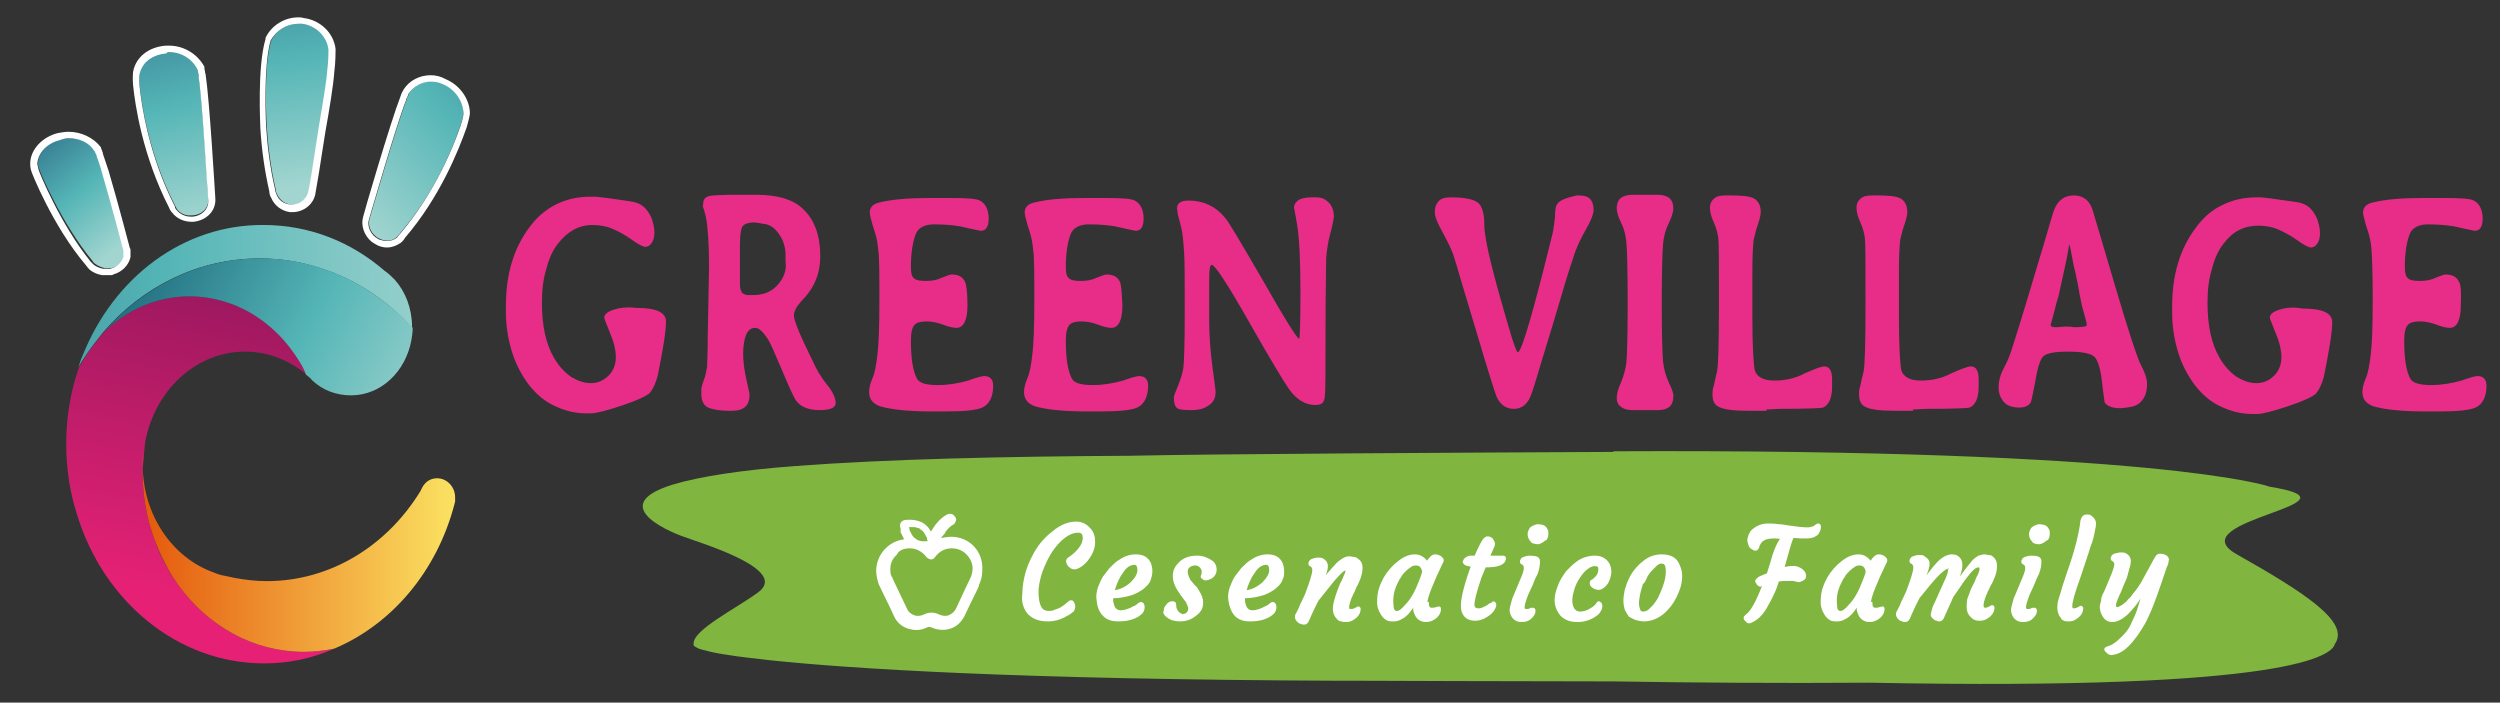 <?xml version="1.0" encoding="utf-8"?>
<!-- Generator: Adobe Illustrator 26.0.2, SVG Export Plug-In . SVG Version: 6.00 Build 0)  -->
<svg version="1.1" id="Raggruppa_2561" xmlns="http://www.w3.org/2000/svg" xmlns:xlink="http://www.w3.org/1999/xlink" x="0px"
	 y="0px" viewBox="0 0 388.9 109.3" style="enable-background:new 0 0 388.9 109.3;" xml:space="preserve">
<rect x="0" y="0" width="388.9" height="109.3" fill="#333333" stroke="none"/>
<style type="text/css">
	
		.st0{clip-path:url(#SVGID_00000047038882119448183580000016576426863259261346_);fill:url(#SVGID_00000049920920635926989210000003377801727425121154_);}
	
		.st1{clip-path:url(#SVGID_00000114058727150873901420000015266314513936682686_);fill:url(#SVGID_00000078047083788282940560000005671957321854299327_);}
	
		.st2{clip-path:url(#SVGID_00000137835666234991102270000014539002394075367861_);fill:url(#SVGID_00000012448232244675103260000016834599934547474567_);}
	
		.st3{clip-path:url(#SVGID_00000149354483846569423940000006347583110245156260_);fill:url(#SVGID_00000129191056228879939930000007221929468938162623_);}
	
		.st4{clip-path:url(#SVGID_00000115501020850642985030000013579277547588888455_);fill:url(#SVGID_00000049210553926658114600000014037675459453373568_);}
	
		.st5{clip-path:url(#SVGID_00000061446681194559225940000005761443981199246747_);fill:url(#SVGID_00000043450717823640493450000003054530006148100786_);}
	
		.st6{clip-path:url(#SVGID_00000151515890407786864050000000149943880118061734_);fill:url(#SVGID_00000175305962592429768730000014624257041877968287_);}
	
		.st7{clip-path:url(#SVGID_00000149354259381561457420000012439145012729815472_);fill:url(#SVGID_00000097469652667875415060000005671662930369400972_);}
	.st8{fill:#FFFFFF;}
	.st9{fill:#E82D88;}
	.st10{fill:#80B63F;}
	.st11{fill:none;stroke:#FFFFFF;stroke-width:0.325;stroke-miterlimit:3.541;}
</style>
<g>
	<g>
		<g>
			<defs>
				<path id="SVGID_1_" d="M12.9,55.2c-0.1,0.3-0.3,0.6-0.4,1c-0.1,0.3-0.2,0.6-0.3,0.9c0.2-0.3,0.4-0.7,0.6-1
					c1-1.6,2.2-3.1,3.4-4.6c6.1-7,14.7-11.3,24.2-11.3c3.2,0,6.4,0.5,9.4,1.5c5.5,1.7,10.4,5,14.3,9.3v-0.1c0-2.9-1-5.5-2.7-7.4
					c-0.5-0.5-1-1-1.6-1.4C54.6,37.6,48.1,35,41,35C28.5,34.9,17.7,43.2,12.9,55.2"/>
			</defs>
			<clipPath id="SVGID_00000075878042088830737310000008656476600711958670_">
				<use xlink:href="#SVGID_1_"  style="overflow:visible;"/>
			</clipPath>
			
				<linearGradient id="SVGID_00000120552202525862065980000013851001206615779755_" gradientUnits="userSpaceOnUse" x1="-627.056" y1="358.663" x2="-626.584" y2="358.663" gradientTransform="matrix(-240.676 -3.781 -3.781 240.676 -149488.688 -88645.742)">
				<stop  offset="0" style="stop-color:#A2D5D0"/>
				<stop  offset="0.416" style="stop-color:#54B5B6"/>
				<stop  offset="1" style="stop-color:#275D80"/>
			</linearGradient>
			
				<polygon style="clip-path:url(#SVGID_00000075878042088830737310000008656476600711958670_);fill:url(#SVGID_00000120552202525862065980000013851001206615779755_);" points="
				64.2,57.9 11.9,57.1 12.3,34.1 64.5,34.9 			"/>
		</g>
	</g>
</g>
<g>
	<g>
		<g>
			<defs>
				<path id="SVGID_00000171000859659063817810000005389626986517445520_" d="M16.3,51.5c-1.2,1.4-2.4,2.9-3.4,4.6
					c-0.2,0.3-0.4,0.7-0.6,1c-1.3,3.7-2,7.7-2,12c0,3.9,0.6,7.6,1.7,11c4.1,13.4,15.6,23.1,29.1,23.1c3.9,0,7.5-0.8,10.9-2.3
					c-1.5,0.3-3.1,0.5-4.7,0.5c-7.9,0-14.9-4-19.5-10.3c-1.6-2.2-3-4.8-3.9-7.5c-1.1-3.1-1.7-6.5-1.7-10c0-1,0.1-2.1,0.2-3.1
					c0.1-0.6,0.1-1.2,0.2-1.8c1.5-8,7.9-14,15.5-14c3.6,0,6.8,1.3,9.5,3.5c0-0.1-0.1-0.2-0.1-0.3c-0.5-1-1-1.9-1.6-2.8
					C43.7,52,41,49.5,37.7,48c-2.5-1.2-5.2-1.9-8.2-1.9C24.5,46.1,19.9,48.1,16.3,51.5"/>
			</defs>
			<clipPath id="SVGID_00000044896586871940524770000000265304158380003257_">
				<use xlink:href="#SVGID_00000171000859659063817810000005389626986517445520_"  style="overflow:visible;"/>
			</clipPath>
			
				<linearGradient id="SVGID_00000089545162750679129680000013373140266763882416_" gradientUnits="userSpaceOnUse" x1="-619.078" y1="360.602" x2="-618.606" y2="360.602" gradientTransform="matrix(-24.129 127.697 127.697 24.129 -60946.234 70385.648)">
				<stop  offset="0" style="stop-color:#881659"/>
				<stop  offset="1" style="stop-color:#E62175"/>
			</linearGradient>
			
				<polygon style="clip-path:url(#SVGID_00000044896586871940524770000000265304158380003257_);fill:url(#SVGID_00000089545162750679129680000013373140266763882416_);" points="
				62.5,48 50.6,110.8 -0.1,101.2 11.7,38.4 			"/>
		</g>
	</g>
</g>
<g>
	<g>
		<g>
			<defs>
				<path id="SVGID_00000174579343018134206380000009120698596578153653_" d="M16.3,51.5c3.6-3.4,8.2-5.4,13.2-5.4
					c2.9,0,5.7,0.7,8.2,1.9c3.3,1.6,6.1,4.1,8.2,7.2c0.6,0.9,1.2,1.8,1.6,2.8c0,0.1,0.1,0.2,0.1,0.3c0.2,0.1,0.4,0.3,0.5,0.4
					c0.2,0.1,0.3,0.3,0.5,0.5c1.6,1.5,3.7,2.3,6,2.3c4.7,0,8.5-3.7,9.4-8.6c0.1-0.6,0.2-1.3,0.2-1.9c-4-4.3-8.9-7.6-14.3-9.3
					c-3-1-6.1-1.5-9.4-1.5C31,40.2,22.4,44.5,16.3,51.5"/>
			</defs>
			<clipPath id="SVGID_00000168807029102671390090000013406214551464625566_">
				<use xlink:href="#SVGID_00000174579343018134206380000009120698596578153653_"  style="overflow:visible;"/>
			</clipPath>
			
				<linearGradient id="SVGID_00000114070839593245995350000006199632652611368382_" gradientUnits="userSpaceOnUse" x1="-631.5" y1="359.284" x2="-631.029" y2="359.284" gradientTransform="matrix(-112.217 -61.692 -61.692 112.217 -48632.164 -79209.922)">
				<stop  offset="0" style="stop-color:#A2D5D0"/>
				<stop  offset="0.416" style="stop-color:#54B5B6"/>
				<stop  offset="1" style="stop-color:#135B72"/>
			</linearGradient>
			
				<polygon style="clip-path:url(#SVGID_00000168807029102671390090000013406214551464625566_);fill:url(#SVGID_00000114070839593245995350000006199632652611368382_);" points="
				53.1,81.7 7.3,56.5 27.4,20 73.2,45.1 			"/>
		</g>
	</g>
</g>
<g>
	<g>
		<g>
			<defs>
				<path id="SVGID_00000096040500308929800450000001871328273694913963_" d="M22.2,73.6c0,3.5,0.6,6.9,1.7,10
					c1,2.7,2.3,5.3,3.9,7.5c4.6,6.3,11.6,10.3,19.5,10.3c1.6,0,3.2-0.2,4.7-0.5c9-3.8,16-12.1,18.7-22.5c0-0.1,0.1-0.3,0.1-0.4
					c0-0.2,0-0.3,0-0.5v-0.1c0-1.7-1.3-3-2.8-3c-1,0-1.8,0.5-2.3,1.4l0,0c-0.1,0.2-0.2,0.4-0.3,0.6c-5.2,8.5-14,14-23.9,14
					c-1.7,0-3.4-0.2-5-0.5c-0.5-0.1-0.9-0.2-1.4-0.3c-0.7-0.1-1.3-0.3-2-0.6c-6.3-2.3-10.9-8.9-10.9-16.7c0-0.6,0-1.2,0.1-1.8
					C22.3,71.5,22.2,72.6,22.2,73.6"/>
			</defs>
			<clipPath id="SVGID_00000085239663031062329820000011614054679532869816_">
				<use xlink:href="#SVGID_00000096040500308929800450000001871328273694913963_"  style="overflow:visible;"/>
			</clipPath>
			
				<linearGradient id="SVGID_00000106118592141849578880000015831676224374933937_" gradientUnits="userSpaceOnUse" x1="-619.786" y1="347.361" x2="-619.315" y2="347.361" gradientTransform="matrix(103.133 0 0 -103.133 63942.922 35910.516)">
				<stop  offset="0" style="stop-color:#E55A0E"/>
				<stop  offset="1" style="stop-color:#FBE362"/>
			</linearGradient>
			
				<rect x="22.2" y="70.5" style="clip-path:url(#SVGID_00000085239663031062329820000011614054679532869816_);fill:url(#SVGID_00000106118592141849578880000015831676224374933937_);" width="48.6" height="30.9"/>
		</g>
	</g>
</g>
<g>
	<g>
		<g>
			<defs>
				<path id="SVGID_00000039125065195870337880000008687240261234442626_" d="M42.2,6.3c-1.3,4.2-0.7,13.4-0.7,13.4
					c0.2,3,0.6,6.4,1.4,9.8c0,0.3,0.1,0.5,0.2,0.7c0.4,0.9,1.2,1.5,2.1,1.6h0.1c1.4,0.1,2.7-0.9,2.8-2.2c0.1-0.3,0.8-4.6,1.5-9.3
					c0.6-3.7,1.3-7.6,1.4-9.3c0.2-1.4,0.2-3.2,0.2-3.2l0,0C51,5.7,49.3,4,47.1,3.7c-0.2,0-0.4,0-0.6,0C44.6,3.6,43,4.7,42.2,6.3"/>
			</defs>
			<clipPath id="SVGID_00000013905080117078292550000015855235842811509168_">
				<use xlink:href="#SVGID_00000039125065195870337880000008687240261234442626_"  style="overflow:visible;"/>
			</clipPath>
			
				<linearGradient id="SVGID_00000055676287107027243800000012078644732471735698_" gradientUnits="userSpaceOnUse" x1="-634.207" y1="351.028" x2="-633.736" y2="351.028" gradientTransform="matrix(-11.889 -101.203 -101.203 11.889 28032.565 -68327.93)">
				<stop  offset="0" style="stop-color:#A2D5D0"/>
				<stop  offset="0.416" style="stop-color:#54B5B6"/>
				<stop  offset="1" style="stop-color:#275D80"/>
			</linearGradient>
			
				<polygon style="clip-path:url(#SVGID_00000013905080117078292550000015855235842811509168_);fill:url(#SVGID_00000055676287107027243800000012078644732471735698_);" points="
				41.1,33.1 37.7,4 51.1,2.4 54.5,31.5 			"/>
		</g>
	</g>
</g>
<g>
	<g>
		<g>
			<defs>
				<path id="SVGID_00000044174978187321575540000009066403775762355126_" d="M63.7,14.4l-0.1,0.2c0,0.1-0.1,0.3-0.2,0.5
					c0,0.1-0.1,0.1-0.1,0.2v0.1c-1.5,3.7-5.6,18-5.8,18.6c-0.3,1,0.1,2.1,1,2.8c0.2,0.2,0.5,0.3,0.7,0.4c0.9,0.4,1.8,0.3,2.5-0.3
					c0.2-0.2,0.5-0.5,0.6-0.7c5.6-6.5,8.4-13.9,9.4-16.9c0,0,0.4-1.2,0.4-1.8c0-1.8-1.3-3.7-3.2-4.5c-0.6-0.3-1.3-0.4-1.9-0.4
					C65.7,12.7,64.5,13.3,63.7,14.4"/>
			</defs>
			<clipPath id="SVGID_00000011751166590025683200000017824434829933143216_">
				<use xlink:href="#SVGID_00000044174978187321575540000009066403775762355126_"  style="overflow:visible;"/>
			</clipPath>
			
				<linearGradient id="SVGID_00000041275941462847702090000005113456734024357770_" gradientUnits="userSpaceOnUse" x1="-627.281" y1="346.582" x2="-626.81" y2="346.582" gradientTransform="matrix(80.463 -78.795 -78.795 -80.463 77836.938 -21505.301)">
				<stop  offset="0" style="stop-color:#A2D5D0"/>
				<stop  offset="0.416" style="stop-color:#54B5B6"/>
				<stop  offset="1" style="stop-color:#275D80"/>
			</linearGradient>
			
				<polygon style="clip-path:url(#SVGID_00000011751166590025683200000017824434829933143216_);fill:url(#SVGID_00000041275941462847702090000005113456734024357770_);" points="
				44.7,24.9 64.8,5.2 84.6,25.4 64.5,45.1 			"/>
		</g>
	</g>
</g>
<g>
	<g>
		<g>
			<defs>
				<path id="SVGID_00000121243284985468879030000013921382602605116043_" d="M25.9,8.1c-2.1,0.2-3.8,1.3-4.2,3.3c0,0-0.1,0.7,0,1.7
					c0.3,3.1,1.5,11,5.5,18.8c0.1,0.2,0.2,0.4,0.3,0.6c0.5,0.7,1.4,1.1,2.3,1H30c1.4-0.1,2.4-1.1,2.4-2.3v-0.1V31
					c0-0.6-0.9-15.3-1.5-19.2l0,0v-0.1c0-0.1,0-0.1,0-0.2c0-0.2-0.1-0.4-0.1-0.5v-0.2l0,0c-0.6-1.7-2.4-2.9-4.5-2.9
					C26.2,8.1,26,8.1,25.9,8.1"/>
			</defs>
			<clipPath id="SVGID_00000127729455774204519190000003646290279454059143_">
				<use xlink:href="#SVGID_00000121243284985468879030000013921382602605116043_"  style="overflow:visible;"/>
			</clipPath>
			
				<linearGradient id="SVGID_00000051368600478461885860000010656884941026455176_" gradientUnits="userSpaceOnUse" x1="-635.444" y1="351.95" x2="-634.973" y2="351.95" gradientTransform="matrix(-22.363 -91.046 -91.046 22.363 17863.383 -65690.57)">
				<stop  offset="0" style="stop-color:#A2D5D0"/>
				<stop  offset="0.416" style="stop-color:#54B5B6"/>
				<stop  offset="1" style="stop-color:#275D80"/>
			</linearGradient>
			
				<polygon style="clip-path:url(#SVGID_00000127729455774204519190000003646290279454059143_);fill:url(#SVGID_00000051368600478461885860000010656884941026455176_);" points="
				22.2,36.1 15.6,9.5 31.8,5.6 38.3,32.2 			"/>
		</g>
	</g>
</g>
<g>
	<g>
		<g>
			<defs>
				<path id="SVGID_00000165921127503624873720000007111625469008775062_" d="M10.8,21.5c-0.5,0-0.9,0.1-1.4,0.2
					c-2,0.5-3.4,2-3.5,3.7c0,0,0,0.5,0.2,0.9c0.1,0.4,3.5,8.5,8.3,14.3c0.1,0.2,0.3,0.4,0.5,0.5c0.4,0.3,0.9,0.5,1.4,0.6H17
					c0.1,0,0.1,0,0.2,0s0.1,0,0.2,0c1.1-0.3,1.8-1,2-1.9v-0.7c0-0.1,0-0.1,0-0.2c-0.1-0.4-1.8-6.9-3.3-12c-0.4-1.2-0.7-2.1-0.9-2.8
					l0,0V24c0-0.1-0.1-0.1-0.1-0.2c-0.1-0.2-0.1-0.3-0.2-0.4l0,0l0,0l-0.1-0.1C13.9,22.2,12.4,21.5,10.8,21.5L10.8,21.5"/>
			</defs>
			<clipPath id="SVGID_00000092450971086929784610000017216783193603550342_">
				<use xlink:href="#SVGID_00000165921127503624873720000007111625469008775062_"  style="overflow:visible;"/>
			</clipPath>
			
				<linearGradient id="SVGID_00000109014808570030455660000009724236232037035904_" gradientUnits="userSpaceOnUse" x1="-643.585" y1="357.623" x2="-643.113" y2="357.623" gradientTransform="matrix(-34.002 -43.209 -43.209 34.002 -6412.415 -39929.391)">
				<stop  offset="0" style="stop-color:#A2D5D0"/>
				<stop  offset="0.416" style="stop-color:#54B5B6"/>
				<stop  offset="1" style="stop-color:#275D80"/>
			</linearGradient>
			
				<polygon style="clip-path:url(#SVGID_00000092450971086929784610000017216783193603550342_);fill:url(#SVGID_00000109014808570030455660000009724236232037035904_);" points="
				11,48.4 -4,29.3 14.2,14.9 29.2,34 			"/>
		</g>
	</g>
</g>
<g>
	<path class="st8" d="M46.4,3.7c0.2,0,0.4,0,0.6,0c2.2,0.3,3.9,2,4.1,4.1l0,0c0,0,0,1.8-0.2,3.2c-0.1,1.7-0.8,5.7-1.4,9.3
		c-0.7,4.7-1.4,9-1.5,9.3c-0.2,1.3-1.3,2.2-2.6,2.2c-0.1,0-0.1,0-0.2,0h-0.1c-1-0.1-1.8-0.7-2.1-1.6c-0.1-0.2-0.2-0.5-0.2-0.7
		c-0.8-3.4-1.2-6.7-1.4-9.8c0,0-0.5-9.3,0.7-13.4C43,4.7,44.6,3.7,46.4,3.7 M46.4,2.7c-2.2,0-4.2,1.3-5.1,3.2V6v0.1
		c-1.3,4.3-0.8,13.4-0.8,13.8c0.2,3.5,0.7,6.8,1.4,9.9c0,0.3,0.1,0.7,0.3,1c0.5,1.2,1.6,2,2.9,2.2h0.1c0.1,0,0.2,0,0.3,0
		c1.8,0,3.4-1.3,3.6-3.1c0.1-0.4,0.8-4.7,1.5-9.3c0.6-3.3,1.3-7.6,1.4-9.4c0.2-1.4,0.2-3.2,0.2-3.3V7.7V7.6c-0.3-2.5-2.4-4.5-5-4.8
		C46.9,2.7,46.7,2.7,46.4,2.7L46.4,2.7z"/>
	<path class="st8" d="M67,12.7L67,12.7c0.6,0,1.3,0.1,1.9,0.4c1.9,0.8,3.1,2.6,3.2,4.5c0,0.6-0.4,1.8-0.4,1.8
		c-1,3-3.9,10.4-9.4,16.9c-0.1,0.1-0.4,0.5-0.6,0.7c-0.4,0.3-0.9,0.5-1.5,0.5c-0.4,0-0.7-0.1-1.1-0.2c-0.3-0.1-0.5-0.3-0.7-0.4
		c-0.9-0.7-1.3-1.9-1-2.8c0.2-0.6,4.3-14.9,5.8-18.6v-0.1c0-0.1,0.1-0.1,0.1-0.2c0.1-0.2,0.2-0.4,0.2-0.5l0.1-0.2
		C64.4,13.4,65.7,12.7,67,12.7 M67,11.7L67,11.7c-1.7,0-3.3,0.8-4.2,2.2l-0.1,0.2c-0.1,0.2-0.2,0.3-0.3,0.6c0,0.1-0.1,0.2-0.1,0.3
		l0,0c-1.5,3.8-5.8,18.5-5.8,18.7c-0.4,1.3,0.1,2.9,1.3,3.9c0.3,0.2,0.6,0.4,1,0.6c0.5,0.2,0.9,0.3,1.4,0.3c0.8,0,1.5-0.3,2.1-0.7
		c0.3-0.2,0.6-0.6,0.7-0.8c5.4-6.3,8.3-13.5,9.6-17.2c0-0.1,0.4-1.3,0.5-2.1l0,0l0,0c0-2.3-1.6-4.5-3.8-5.4
		C68.6,11.9,67.8,11.7,67,11.7L67,11.7z"/>
	<path class="st8" d="M26.3,8.1c2,0,3.8,1.2,4.5,2.9l0,0v0.2c0,0.1,0.1,0.3,0.1,0.5c0,0.1,0,0.1,0,0.2V12l0,0
		c0.6,3.9,1.4,18.5,1.5,19.2v0.1v0.1c0,1.2-1.1,2.2-2.4,2.3h-0.2h-0.1c-0.9,0-1.7-0.4-2.2-1c-0.2-0.2-0.3-0.4-0.3-0.6
		c-4-7.8-5.2-15.7-5.5-18.8c-0.1-1,0-1.7,0-1.7c0.4-2,2.1-3.1,4.2-3.3C26,8.1,26.1,8.1,26.3,8.1 M26.3,7.1c-0.2,0-0.3,0-0.5,0
		c-2.7,0.2-4.7,1.8-5.1,4.1l0,0l0,0c0,0-0.1,0.9,0,2c0.3,3.1,1.5,11.1,5.6,19.1c0.1,0.3,0.3,0.6,0.5,0.8c0.7,0.9,1.8,1.4,3,1.4h0.1
		h0.2l0,0l0,0c1.9-0.2,3.3-1.5,3.4-3.2v-0.2c0-0.1,0-0.2,0-0.2c-0.1-1.5-0.9-15.2-1.5-19.2l0,0c0-0.1,0-0.2-0.1-0.4
		c0-0.3-0.1-0.5-0.1-0.6v-0.1v-0.1v-0.1C30.8,8.5,28.7,7.1,26.3,7.1L26.3,7.1z"/>
	<path class="st8" d="M10.7,21.5c1.6,0,3.2,0.7,3.9,1.9l0.1,0.1l0,0l0,0c0.1,0.1,0.1,0.3,0.2,0.4c0,0.1,0.1,0.1,0.1,0.2v0.1l0,0
		c0.2,0.6,0.6,1.6,0.9,2.8c1.5,5.1,3.2,11.6,3.3,12c0,0.1,0,0.1,0,0.2v0.7c-0.2,0.8-0.9,1.6-2,1.9c-0.1,0-0.2,0-0.2,0
		c-0.1,0-0.1,0-0.2,0H16c-0.5-0.1-1-0.3-1.4-0.6c-0.2-0.2-0.3-0.3-0.5-0.5c-4.7-5.8-8-13.9-8.1-14.3s-0.2-0.9-0.2-0.9
		c0.1-1.7,1.5-3.2,3.5-3.7C9.8,21.6,10.3,21.5,10.7,21.5L10.7,21.5 M10.7,20.5L10.7,20.5c-0.6,0-1.1,0.1-1.7,0.2
		c-2.4,0.6-4.2,2.5-4.3,4.6v0.1v0.1c0,0.1,0,0.7,0.2,1.2c0,0.1,3.3,8.5,8.5,14.6c0.2,0.3,0.4,0.5,0.6,0.7c0.5,0.4,1.2,0.7,1.9,0.8
		H16h0.1h0.8H17h0.1c0.1,0,0.1,0,0.2,0s0.2,0,0.3-0.1c1.4-0.4,2.4-1.4,2.7-2.7v-0.1v-0.1v-0.7V39v-0.1c0-0.1,0-0.2-0.1-0.3
		c-0.1-0.4-1.8-6.9-3.3-12c-0.4-1.2-0.7-2.1-0.9-2.7l0,0v-0.1c0-0.1-0.1-0.2-0.1-0.3c-0.1-0.2-0.1-0.3-0.2-0.5l0,0l0,0l0,0v-0.1
		l-0.1-0.1C14.6,21.5,12.7,20.5,10.7,20.5L10.7,20.5z"/>
</g>
<g>
	<path class="st9" d="M382.5,43.8c-0.4-0.8-1.1-1.1-2.1-1.1c-0.2,0-0.7,0.2-1.5,0.5c-0.8,0.4-1.6,0.5-2.5,0.5s-1.5-0.1-1.8-0.4
		c-0.4-0.3-0.5-0.9-0.5-1.8c0-2.2,0.3-4,0.8-5.2c0.4-0.9,1.4-1.4,2.8-1.4c1.4,0,2.8,0.1,4,0.3l1.8,0.4c0.9,0.2,1.4,0.3,1.5,0.3
		c0.8,0,1.2-0.7,1.2-1.9s-0.4-2.2-1.2-2.7c-0.5-0.4-2.1-0.5-4.8-0.5h-0.8H377c-3.3,0-5.9,0.2-7.9,0.7c-1,0.2-1.5,0.8-1.5,1.5
		c0,0.4,0.2,1.2,0.5,2.2c0.4,1.1,0.7,2.2,0.8,3.5c0.1,1.2,0.2,3.8,0.2,7.9s-0.1,6.9-0.3,8.5c-0.2,1.7-0.4,2.9-0.8,3.8
		c-0.4,0.9-0.5,1.6-0.5,2.1c0,1.1,0.6,1.8,1.7,2.2c1.7,0.5,4.4,0.8,8,0.8h2.3c2.9,0,4.7-0.2,5.6-0.6c1.1-0.5,1.7-1.7,1.7-3.4
		c0-1-0.5-1.5-1.4-1.5c-0.3,0-1.1,0.2-2.5,0.7c-1.4,0.4-3,0.7-4.7,0.7s-2.8-0.3-3.2-0.9c-0.7-1.2-1-3.3-1-6c0-1.3,0.2-2.1,0.6-2.5
		c0.4-0.4,1.1-0.5,1.9-0.5c0.8,0,1.7,0.2,2.5,0.5c0.8,0.3,1.5,0.5,2.1,0.5c1.1,0,1.7-1.2,1.7-3.5C382.9,45.3,382.8,44.2,382.5,43.8
		 M354.5,48.2c-0.9,0.3-1.4,0.7-1.4,1.2c0,0.2,0.3,0.9,0.9,2.4c0.6,1.4,0.9,2.7,0.9,3.8c0,1.1-0.4,2.1-1.1,2.8
		c-0.8,0.8-1.7,1.2-2.8,1.2c-1.1,0-2.1-0.4-3.1-1c-1-0.7-1.9-1.7-2.6-2.9c-1.3-2.2-1.9-5.1-1.9-8.6c0-2,0.2-3.7,0.7-5.3
		c0.4-1.6,1-2.9,1.8-3.9c1.4-1.9,3.2-2.8,5.4-2.8c1.1,0,2.2,0.2,3.1,0.6c0.9,0.4,1.9,0.9,3,1.7c1.1,0.8,1.8,1.1,2.1,1.1
		c0.3,0,0.7-0.2,0.9-0.5c0.3-0.4,0.5-0.9,0.5-1.7s-0.2-1.6-0.5-2.4c-0.4-0.8-0.8-1.4-1.4-1.8c-0.5-0.4-1.2-0.6-2-0.7
		c-3.4-0.5-5.1-0.7-5.2-0.7h-0.8c-1.9,0-3.7,0.4-5.3,1.2c-1.7,0.8-3,2-4.1,3.5c-2.5,3.3-3.7,7.4-3.7,12.2v1.1c0,2,0.3,4,0.9,6
		c0.6,2,1.5,3.7,2.7,5.3c1.2,1.5,2.5,2.6,4.1,3.3c1.5,0.7,3.1,1.1,4.7,1.1h0.8c0.8,0,2.4-0.4,4.8-1.2c2.4-0.8,3.9-1.5,4.4-2
		c0.5-0.6,0.9-1.5,1.2-2.6c0.8-4,1.3-6.8,1.3-8.5c0-1.4-1.5-2.1-4.6-2.1C356.6,47.7,355.4,47.9,354.5,48.2 M332.7,62.8
		c0.9-0.7,1.3-1.7,1.3-3.1c0-0.7-0.3-1.7-0.9-2.8s-2-5.4-4.1-12.5c-2.1-7.2-3.3-11.1-3.5-11.8c-0.5-1.5-1.5-2.2-2.9-2.2
		c-1.4,0-2.4,0.7-3,2.1c-0.2,0.4-0.6,1.9-1.4,4.6c-0.8,2.7-1.8,6-3,10c-1.2,4-2,6.4-2.3,7.4c-0.3,0.9-0.7,1.9-1.2,2.8
		c-0.5,0.9-0.8,2-0.8,3s0.4,1.9,1.1,2.5c0.5,0.4,1.2,0.6,2.1,0.6c0.9,0,1.5-0.3,1.8-0.8c0.1-0.2,0.3-1.2,0.7-3.2
		c0.3-2,0.7-3.2,1.1-3.8c0.4-0.6,1.7-0.9,4-0.9s3.7,0.3,4.2,0.9s0.9,2,1.1,3.9s0.4,3,0.4,3.1c0.4,0.6,1.2,0.9,2.5,0.9
		C331.3,63.4,332.2,63.2,332.7,62.8 M321.2,50.8l-1.2,0.1h-0.1h-0.1h-0.1c-0.4,0-0.7-0.1-0.7-0.4c0,0,0.2-0.6,0.5-1.8
		c0.3-1.2,0.5-2,0.7-2.5l0.3-1.4c0.7-3.1,1.1-5,1.2-5.7c0.1-0.7,0.2-1.1,0.2-1.1s0.2,0.6,0.4,1.8c0.2,1.2,0.4,2.1,0.6,2.8
		c0.1,0.7,0.3,1.3,0.4,2c0.1,0.7,0.3,1.7,0.6,3.1l0.2,0.7c0.3,1.1,0.5,1.8,0.5,2v0.2c0,0.2-0.7,0.3-2,0.3
		C322.4,50.8,321.2,50.8,321.2,50.8z M297.6,63.7l2.1-0.1c4.1,0,6.4-0.1,6.7-0.2c0.9-0.4,1.4-1.5,1.4-3.2v-1.2c0-1.3-0.4-2-1.2-2
		c-0.5,0-1.5,0.4-3.1,1.1c-1.5,0.8-3.1,1.1-4.7,1.1s-2.6-0.5-3-1.5c-0.2-0.7-0.4-3.4-0.4-8.3v-5.4c0-0.5,0-1,0-1.4V42
		c0-2.3,0.1-3.9,0.2-4.7c0.2-0.8,0.4-1.7,0.7-2.5c0.3-0.9,0.4-1.5,0.4-1.8c0-1.1-0.4-1.7-1-2.1c-0.7-0.4-2-0.5-3.8-0.5h-0.5
		c-0.9,0-1.4,0.1-1.7,0.3c-0.6,0.4-0.9,0.9-0.9,1.6s0.2,1.4,0.6,2.3c0.4,0.9,0.6,1.7,0.7,2.4c0.1,0.7,0.1,4.1,0.1,10.3
		s-0.1,9.6-0.3,10.5c-0.2,0.9-0.4,1.6-0.5,2.2c-0.2,0.5-0.2,1-0.2,1.4c0,0.9,0.3,1.5,0.8,1.8c0.8,0.5,2.4,0.7,4.7,0.7H297.6z
		 M274.8,63.7l2.1-0.1c4.1,0,6.4-0.1,6.7-0.2c0.9-0.4,1.4-1.5,1.4-3.2v-1.2c0-1.3-0.4-2-1.2-2c-0.5,0-1.5,0.4-3.1,1.1
		c-1.5,0.8-3.1,1.1-4.7,1.1s-2.6-0.5-3-1.5c-0.2-0.7-0.4-3.4-0.4-8.3v-5.4c0-0.5,0-1,0-1.4V42c0-2.3,0.1-3.9,0.2-4.7
		c0.2-0.8,0.4-1.7,0.7-2.5c0.3-0.9,0.4-1.5,0.4-1.8c0-1.1-0.4-1.7-1-2.1c-0.7-0.4-2-0.5-3.8-0.5h-0.5c-0.9,0-1.4,0.1-1.7,0.3
		c-0.6,0.4-0.9,0.9-0.9,1.6s0.2,1.4,0.6,2.3c0.4,0.9,0.6,1.7,0.7,2.4c0.1,0.7,0.1,4.1,0.1,10.3s-0.1,9.6-0.3,10.5
		c-0.2,0.9-0.4,1.6-0.5,2.2c-0.2,0.5-0.2,1-0.2,1.4c0,0.9,0.3,1.5,0.8,1.8c0.8,0.5,2.4,0.7,4.7,0.7H274.8z M259.6,59.5
		c-0.5-1.1-0.8-2.2-0.9-3.3c-0.1-1.1-0.2-4.1-0.2-9s0.1-8,0.2-9.2c0.1-1.2,0.4-2.3,0.9-3.3s0.7-1.8,0.7-2.3c0-1.4-0.8-2.1-2.5-2.1
		h-3.8c-1.7,0-2.5,0.7-2.5,2.1c0,0.5,0.2,1.3,0.7,2.3c0.5,1,0.7,2,0.8,3c0.1,1,0.2,4.1,0.2,9.4s-0.1,8.4-0.2,9.3
		c-0.1,0.9-0.4,2-0.8,3c-0.5,1.1-0.7,1.9-0.7,2.5s0.2,1.1,0.7,1.4c0.5,0.4,1.1,0.5,1.9,0.5h3.8c1.6,0,2.4-0.7,2.4-2.1
		C260.4,61.4,260.1,60.5,259.6,59.5 M242.1,32c-0.1,0.2-0.2,0.8-0.2,1.7c-0.1,0.9-0.2,1.8-0.4,2.7c-0.2,0.9-0.7,2.7-1.4,5.6
		c-2.2,8.6-3.5,12.8-4,12.8c-0.1,0-0.4-0.7-0.9-2.2c-2.8-9.4-4.3-15.2-4.3-17.6c0-1.7-0.3-2.8-0.9-3.4c-0.7-0.6-2.1-0.9-4.4-0.9
		c-0.9,0-1.5,0.2-1.9,0.7c-0.4,0.5-0.5,1-0.5,1.6c0,0.7,0.4,1.7,1.2,3.1c0.8,1.5,1.4,2.7,1.7,3.6c0.3,0.9,0.7,2.3,1.2,4l2.4,8
		c1.8,6.1,2.9,9.5,3.1,10c0.6,1.3,1.5,1.9,2.7,1.9s2.1-0.7,2.6-2c0.2-0.4,0.8-2.3,1.8-5.7l1.8-5.9c1.4-4.8,2.4-8.1,3-9.8
		c0.5-1.7,1.2-3.1,2-4.5c0.8-1.4,1.2-2.4,1.2-3.1s-0.2-1.3-0.6-1.7c-0.4-0.4-1-0.5-2-0.5C243.5,30.8,242.4,31.2,242.1,32
		 M206.7,31.5c-0.5-0.5-1.1-0.8-1.9-0.8h-0.8c-1,0-1.7,0.2-2.1,0.5c-0.4,0.3-0.6,0.7-0.6,1.1c0,0.1,0.2,0.9,0.5,2.8
		c0.3,1.8,0.5,5.2,0.5,10.2s-0.1,7.4-0.2,7.4c-0.3,0-2.2-3-5.6-9c-3.5-6-5.4-9.3-6-9.9c-1.4-1.7-3.3-2.6-5.6-2.6
		c-1.2,0-1.8,0.4-1.8,1.2l0.1,0.8c0,0.2,0.2,0.7,0.4,1.6l0.2,0.8c0.2,0.9,0.3,2.1,0.4,3.6c0.1,1.5,0.1,4.6,0.1,9.4s-0.1,7.6-0.2,8.5
		c-0.1,0.8-0.4,1.8-0.8,2.8c-0.4,1-0.7,1.7-0.7,1.9c0,0.9,0.2,1.6,0.7,1.8c0.2,0.1,0.9,0.2,2,0.2s1.9-0.2,2.5-0.6
		c0.9-0.5,1.3-1.2,1.3-2.2c0-0.4-0.2-1.7-0.5-4c-0.3-2.3-0.5-4.7-0.5-7.3c0-2.5,0-4.2,0-4.9v-1.1c0-1.7,0.1-2.5,0.4-2.5
		c0.5,0,2.4,2.9,5.7,8.7c3.3,5.8,5.4,9.3,6.3,10.6c1.2,1.7,2.6,2.5,4.1,2.5c0.5,0,0.9-0.1,1.1-0.3c0.2-0.2,0.4-0.6,0.4-1.2
		c0.1-0.6,0.1-4,0.1-10.1s0.1-9.9,0.1-11.2c0.1-1.3,0.3-2.7,0.7-4.1c0.4-1.5,0.5-2.3,0.5-2.4C207.5,32.8,207.2,32,206.7,31.5
		 M174.2,43.8c-0.4-0.8-1.1-1.1-2.1-1.1c-0.2,0-0.7,0.2-1.5,0.5c-0.8,0.4-1.6,0.5-2.5,0.5s-1.5-0.1-1.8-0.4
		c-0.4-0.3-0.5-0.9-0.5-1.8c0-2.2,0.3-4,0.8-5.2c0.4-0.9,1.4-1.4,2.8-1.4c1.4,0,2.8,0.1,4,0.3l1.8,0.4c0.9,0.2,1.4,0.3,1.5,0.3
		c0.8,0,1.2-0.7,1.2-1.9s-0.4-2.2-1.2-2.7c-0.5-0.4-2.1-0.5-4.8-0.5h-0.8h-2.3c-3.3,0-5.9,0.2-7.9,0.7c-1,0.2-1.5,0.8-1.5,1.5
		c0,0.4,0.2,1.2,0.5,2.2c0.4,1.1,0.7,2.2,0.8,3.5c0.2,1.2,0.2,3.8,0.2,7.9s-0.1,6.9-0.3,8.5c-0.2,1.7-0.4,2.9-0.8,3.8
		c-0.4,0.9-0.5,1.6-0.5,2.1c0,1.1,0.6,1.8,1.7,2.2c1.7,0.5,4.4,0.8,8,0.8h2.3c2.9,0,4.7-0.2,5.6-0.6c1.1-0.5,1.7-1.7,1.7-3.4
		c0-1-0.5-1.5-1.4-1.5c-0.3,0-1.1,0.2-2.5,0.7c-1.4,0.4-3,0.7-4.7,0.7c-1.8,0-2.8-0.3-3.2-0.9c-0.7-1.2-1-3.3-1-6
		c0-1.3,0.2-2.1,0.6-2.5c0.4-0.4,1.1-0.5,1.9-0.5s1.7,0.2,2.5,0.5c0.8,0.3,1.5,0.5,2.1,0.5c1.1,0,1.7-1.2,1.7-3.5
		C174.5,45.3,174.4,44.2,174.2,43.8 M150.1,43.8c-0.4-0.8-1.1-1.1-2.1-1.1c-0.2,0-0.7,0.2-1.5,0.5c-0.8,0.4-1.6,0.5-2.5,0.5
		c-0.9,0-1.5-0.1-1.8-0.4c-0.4-0.3-0.5-0.9-0.5-1.8c0-2.2,0.3-4,0.8-5.2c0.4-0.9,1.4-1.4,2.8-1.4c1.4,0,2.8,0.1,4,0.3l1.8,0.4
		c0.9,0.2,1.4,0.3,1.5,0.3c0.8,0,1.2-0.7,1.2-1.9s-0.4-2.2-1.2-2.7c-0.5-0.4-2.1-0.5-4.8-0.5h-0.8h-2.3c-3.3,0-5.9,0.2-7.9,0.7
		c-1,0.2-1.5,0.8-1.5,1.5c0,0.4,0.2,1.2,0.5,2.2c0.4,1.1,0.7,2.2,0.8,3.5c0.2,1.2,0.2,3.8,0.2,7.9s-0.1,6.9-0.3,8.5
		c-0.2,1.7-0.4,2.9-0.8,3.8c-0.4,0.9-0.5,1.6-0.5,2.1c0,1.1,0.6,1.8,1.7,2.2c1.7,0.5,4.4,0.8,8,0.8h2.3c2.9,0,4.7-0.2,5.6-0.6
		c1.1-0.5,1.7-1.7,1.7-3.4c0-1-0.5-1.5-1.4-1.5c-0.3,0-1.1,0.2-2.5,0.7c-1.4,0.4-3,0.7-4.7,0.7c-1.8,0-2.8-0.3-3.2-0.9
		c-0.7-1.2-1-3.3-1-6c0-1.3,0.2-2.1,0.6-2.5c0.4-0.4,1.1-0.5,1.9-0.5c0.8,0,1.7,0.2,2.5,0.5c0.8,0.3,1.5,0.5,2.1,0.5
		c1.1,0,1.7-1.2,1.7-3.5C150.5,45.3,150.3,44.2,150.1,43.8 M109.5,32.6l0.3,1.1c0.3,1.5,0.5,4.1,0.5,7.9L110.1,52
		c0,2.7-0.1,4.4-0.1,5c-0.1,0.6-0.2,1.3-0.5,2.1s-0.4,1.2-0.4,1.5v0.7c0,1.1,0.4,1.9,1.3,2.2c0.6,0.2,1.6,0.4,3,0.4h0.5
		c1.8,0,2.7-0.8,2.7-2.5c0-0.2-0.2-1-0.5-2.4s-0.5-2.7-0.5-4c0-1.3,0.2-2.3,0.5-3s0.8-1,1.4-1c0.6,0,1.3,0.7,2.1,2
		c0.3,0.5,1,2.1,2.1,4.7c1.1,2.6,1.8,4.2,2.2,4.7c0.7,0.9,1.9,1.4,3.6,1.4c1.7,0,2.5-0.4,2.5-1.1s-0.4-1.7-1.3-2.8
		c-0.9-1.1-1.7-2.4-2.3-3.8c-2-4-2.9-6.3-2.9-7c0-0.7,0.4-1.4,1.2-2.3c2-2,2.9-4.3,2.9-6.9c0-3.3-0.9-5.8-2.8-7.5
		c-1.5-1.4-3.9-2.1-7.2-2.1h-1.2h-1.7c-2.5,0-4,0.1-4.4,0.2c-0.7,0.2-0.9,0.6-0.9,1.2C109.3,31.8,109.3,32.2,109.5,32.6 M120.9,44.4
		c-0.9,1-2.2,1.5-3.7,1.5h-0.7c-0.5,0-0.8-0.1-1.1-0.4c-0.2-0.3-0.3-0.8-0.3-1.5v-1.2V42v-3.4c0-1.7,0.1-2.7,0.3-3.2
		c0.2-0.5,0.9-0.8,2-0.8l0.7,0.1c0.1,0,0.2,0,0.4,0.1c1,0,1.9,0.5,2.6,1.5c0.7,0.9,1.1,2.1,1.1,3.4v1
		C122.4,42.1,121.9,43.3,120.9,44.4 M95.4,48.2c-0.9,0.3-1.4,0.7-1.4,1.2c0,0.2,0.3,0.9,0.9,2.4c0.6,1.4,0.9,2.7,0.9,3.8
		c0,1.1-0.4,2.1-1.1,2.8c-0.8,0.8-1.7,1.2-2.8,1.2s-2.1-0.4-3.1-1c-1-0.7-1.9-1.7-2.6-2.9c-1.3-2.2-1.9-5.1-1.9-8.6
		c0-2,0.2-3.7,0.7-5.3c0.4-1.6,1-2.9,1.8-3.9C88.3,36,90,35,92.2,35c1.1,0,2.2,0.2,3.1,0.6c0.9,0.4,1.9,0.9,3,1.7
		c1.1,0.8,1.8,1.1,2.1,1.1c0.3,0,0.7-0.2,0.9-0.5c0.3-0.4,0.5-0.9,0.5-1.7s-0.2-1.6-0.5-2.4c-0.4-0.8-0.8-1.4-1.4-1.8
		c-0.5-0.4-1.2-0.6-2-0.7c-3.3-0.5-5.1-0.7-5.2-0.7h-0.9c-1.9,0-3.7,0.4-5.3,1.2s-3,2-4.1,3.5c-2.5,3.3-3.7,7.4-3.7,12.2v1.1
		c0,2,0.3,4,0.9,6c0.6,2,1.5,3.7,2.7,5.3c1.2,1.5,2.5,2.6,4.1,3.3c1.5,0.7,3.1,1.1,4.7,1.1h0.8c0.8,0,2.4-0.4,4.8-1.2
		c2.4-0.8,3.9-1.5,4.4-2c0.5-0.6,0.9-1.5,1.2-2.6c0.8-4,1.3-6.8,1.3-8.5c0-1.4-1.5-2.1-4.6-2.1C97.5,47.7,96.3,47.9,95.4,48.2"/>
	<path class="st10" d="M347.9,86.2c-9.3-5.3,21.3-7.9,5.1-10.5c-0.1-0.1-17.4-5.9-102-5.5v0.1c-20.8,0.1-62.3,0.3-75.3,0.6h-0.1
		c-19.1,0.1-37.3,0.5-51.9,1.6c-8.1,0.6-14.8,1.6-19.1,2.9c-11.2,3.5,1.5,8,1.5,8c2.6,1,16.7,5.1,11.9,8.7
		c-3.5,2.6-10.3,5.9-10.1,8.1c0,0-0.1,0.1,0.1,0.3c0.1,0.1,0.3,0.2,0.7,0.4c0.3,0.1,0.6,0.2,1.1,0.3c0.7,0.2,1.6,0.4,2.9,0.6
		c1.2,0.2,2.6,0.4,4.4,0.6c0,0,0,0,0.1,0c0.8,0.1,1.6,0.2,2.5,0.3c12.4,1.3,37.9,3,89,3.2c1.3,0,2.6,0,3.7,0
		c1.3,0,24.8,0.1,38.6,0.1l0,0c12.5,0.2,25.8,0.3,39.8,0.2c66.3,1.3,72-4.4,72.4-6C365.6,96.8,358.7,92.3,347.9,86.2"/>
	<path class="st8" d="M328.6,96.6c0.6,0,1.3-0.3,2-0.9c0.4-0.3,0.9-0.9,1.5-1.6l0.7-1c0.2-0.3,0.4-0.6,0.6-0.8l-0.7,2.3
		c-0.2,0.7-0.6,1.6-1,2.4c-0.4,1-1.1,1.8-2,2.6c-0.3,0.3-0.6,0.5-0.9,0.7c-0.3,0.2-0.6,0.3-0.9,0.4c-0.3,0.1-0.4,0.2-0.4,0.3
		c0,0.2,0.2,0.3,0.5,0.6c0.2,0.1,0.4,0.2,0.7,0.1c0.8-0.1,1.7-0.6,2.6-1.6c0.4-0.4,0.8-1,1.2-1.5c0.4-0.6,0.7-1.1,1-1.6
		s0.6-1.2,1-2.1c0.4-0.9,1.2-3.1,2.4-6.7c0.2-0.4,0.3-0.7,0.3-1c0.1-0.2,0-0.4-0.2-0.6c-0.1-0.1-0.3-0.2-0.4-0.2
		c-0.2-0.1-0.3-0.1-0.6-0.1s-0.4,0.1-0.6,0.4c-0.1,0.1-0.8,1.5-2.2,4c-0.3,0.5-0.7,1.1-1.3,1.8c-0.2,0.3-0.4,0.6-0.7,0.8
		c-0.2,0.3-0.4,0.5-0.7,0.7c-0.2,0.2-0.4,0.3-0.6,0.4c-0.2,0.1-0.3,0.2-0.5,0.2c-0.2,0-0.3-0.1-0.3-0.1c-0.1-0.1-0.1-0.2-0.1-0.4
		c0-0.2,0.1-0.5,0.3-1l0.3-0.7c0.2-0.3,0.4-1,0.9-2.1c0.2-0.4,0.3-0.8,0.4-1.2c0.1-0.4,0.2-0.7,0.3-1.1c0.1-0.3,0.1-0.6,0.1-0.8
		c0-0.2-0.1-0.5-0.3-0.7c-0.1-0.1-0.2-0.2-0.4-0.3c-0.2-0.1-0.4-0.1-0.7-0.1c-0.3,0-0.6,0.1-1,0.2c-0.2,0.1-0.3,0.2-0.3,0.3
		c-0.1,0.1-0.1,0.2-0.1,0.3c0,0.1,0.1,0.2,0.1,0.2c0.2,0.1,0.3,0.2,0.4,0.4c0.2,0.3-0.1,1.2-0.7,2.6l-0.5,1.2
		c-0.2,0.4-0.3,0.8-0.5,1.1c-0.2,0.4-0.3,0.7-0.3,1.1c-0.1,0.3-0.2,0.7-0.2,0.9c0,0.3,0.1,0.5,0.1,0.7
		C327.3,96.2,327.8,96.6,328.6,96.6 M321.1,96.4c0.2,0.1,0.4,0.1,0.8,0.1s0.7-0.1,1.1-0.4c0.6-0.4,0.9-0.9,0.9-1.5
		c0-0.1-0.1-0.2-0.2-0.2c-0.1,0-0.2,0.1-0.4,0.2c-0.2,0.1-0.4,0.2-0.7,0.2s-0.4-0.2-0.4-0.5c0-0.7,0.4-2.1,1.2-4.3l1.3-3.9
		c0.2-0.7,0.4-1.3,0.6-1.8c0.2-0.6,0.3-1.1,0.4-1.6c0.1-0.5,0.2-1,0.2-1.3s-0.2-0.7-0.6-1c-0.2-0.2-0.4-0.2-0.7-0.2
		c-0.4,0-0.7,0.3-0.8,0.8c-0.2,1.8-0.8,4.4-2,7.8l-0.8,2.4c-0.2,0.7-0.4,1.4-0.6,2c-0.2,0.6-0.2,1.1-0.2,1.4s0.1,0.7,0.2,0.9
		c0.1,0.3,0.2,0.4,0.4,0.6C320.7,96.2,320.9,96.3,321.1,96.4 M316,94.8c-0.2,0.1-0.3,0.1-0.6,0.1s-0.4-0.2-0.4-0.4
		c0-0.4,0.2-1.1,0.6-2.1l0.6-1.3c0.2-0.4,0.4-1.1,0.8-1.8c0.3-0.7,0.4-1.4,0.4-2c0-0.5-0.4-0.7-1.4-0.7c-0.4,0-0.7,0.1-1,0.2
		c-0.2,0.1-0.3,0.2-0.3,0.3c-0.1,0.1-0.1,0.2-0.1,0.3c0,0.1,0.1,0.2,0.1,0.2l0.2,0.1c0.1,0.1,0.1,0.1,0.2,0.2
		c0.1,0.1,0.1,0.3,0.1,0.6c0,0.3-0.2,0.9-0.6,1.8l-0.5,1.2c-0.2,0.4-0.3,0.8-0.5,1.2c-0.2,0.4-0.3,0.8-0.4,1.2
		c-0.1,0.4-0.2,0.7-0.2,1c0,0.3,0.1,0.6,0.2,0.8c0.3,0.6,0.8,0.9,1.5,0.9c0.7,0,1.2-0.2,1.6-0.7c0.3-0.3,0.4-0.6,0.4-0.9
		c0-0.2-0.1-0.3-0.2-0.3C316.2,94.7,316.1,94.7,316,94.8 M318.6,83.6c0.1-0.2,0.1-0.4,0.1-0.8c0-0.3-0.2-0.6-0.4-0.8
		c-0.1-0.1-0.3-0.2-0.4-0.2s-0.4-0.1-0.6-0.1s-0.6,0.1-0.9,0.3c-0.2,0.1-0.3,0.2-0.4,0.4c-0.1,0.2-0.2,0.4-0.2,0.7
		c0,0.3,0.1,0.7,0.4,1c0.1,0.2,0.3,0.3,0.4,0.3c0.2,0.1,0.4,0.1,0.6,0.1c0.2,0,0.4-0.1,0.6-0.2c0.2-0.1,0.3-0.2,0.5-0.4
		C318.4,84,318.5,83.9,318.6,83.6 M303.8,91L303.8,91L303.8,91L303.8,91 M303.2,88.7c0,0.3-0.2,1-0.7,2l-1.3,2.9
		c-0.2,0.4-0.4,0.8-0.5,1.2c-0.1,0.4-0.2,0.7-0.2,0.8c0,0.2,0.1,0.4,0.4,0.6c0.1,0.1,0.2,0.2,0.4,0.2c0.2,0.1,0.3,0.1,0.4,0.1
		c0.2,0,0.3-0.1,0.4-0.2c0.1-0.1,0.2-0.3,0.3-0.6l0.5-1.1c0.2-0.4,0.5-1.1,0.8-1.8l0.7-1c0.3-0.4,0.7-1.1,1.4-2
		c0.9-1.2,1.5-1.7,1.9-1.7c0.3,0,0.4,0.1,0.4,0.4c0,0.2-0.1,0.6-0.3,1c-0.1,0.2-0.3,0.5-0.4,0.9c-0.2,0.4-0.4,0.8-0.6,1.2
		c-0.2,0.4-0.3,0.9-0.5,1.3c-0.2,0.4-0.2,1-0.2,1.6s0.2,1,0.6,1.4c0.2,0.2,0.3,0.3,0.6,0.4c0.2,0.1,0.4,0.1,0.8,0.1
		c0.3,0,0.7-0.1,1.1-0.4c0.6-0.4,0.9-0.9,0.9-1.5c0-0.1-0.1-0.2-0.2-0.2c-0.1,0-0.2,0.1-0.4,0.2c-0.2,0.1-0.4,0.2-0.7,0.2
		s-0.4-0.2-0.4-0.5c0-0.5,0.2-1.2,0.7-2.3c0.2-0.3,0.3-0.7,0.5-1c0.2-0.3,0.4-0.8,0.6-1.3c0.2-0.5,0.3-1.1,0.3-1.6
		c0-0.5-0.2-1-0.5-1.2c-0.2-0.2-0.3-0.3-0.6-0.3s-0.4-0.1-0.7-0.1s-0.5,0.1-0.9,0.2c-0.3,0.2-0.8,0.5-1.2,1.1l-0.8,1l-1.4,1.9
		c0.1-0.2,0.2-0.6,0.4-1.2c0.2-0.6,0.3-1,0.3-1.5s-0.1-0.8-0.4-1.1c-0.3-0.3-0.6-0.4-1.1-0.4c-0.4,0-1,0.2-1.5,0.6
		c-0.3,0.2-0.7,0.6-1.2,1.2c-0.2,0.3-1,1.2-2.1,2.7c0,0.1,0,0,0.1-0.2c0.1-0.1,0.2-0.4,0.5-1c0.1-0.2,0.2-0.5,0.3-0.7
		c0.1-0.3,0.2-0.5,0.2-0.7c0.1-0.2,0.1-0.5,0.1-0.7s-0.1-0.5-0.4-0.7c-0.1-0.1-0.3-0.2-0.4-0.3s-0.4-0.1-0.7-0.1
		c-0.3,0-0.6,0.1-0.9,0.2c-0.2,0.1-0.3,0.2-0.3,0.3c-0.1,0.1-0.1,0.2-0.1,0.3c0,0.1,0.1,0.2,0.1,0.2l0.2,0.1
		c0.2,0.2,0.3,0.3,0.3,0.7c0,0.6-0.4,1.8-1.1,3.7l-0.6,1.3c-0.2,0.3-0.3,0.7-0.4,0.9l-0.4,0.8c-0.2,0.3-0.2,0.4-0.2,0.6
		c0,0.2,0.1,0.4,0.4,0.7c0.1,0.1,0.3,0.2,0.4,0.2c0.2,0.1,0.3,0.1,0.5,0.1c0.2,0,0.3-0.1,0.4-0.2c0.1-0.1,0.2-0.3,0.3-0.6l0.5-1.1
		c0.2-0.4,0.5-1.1,0.9-1.8l0.9-1.1c0.3-0.4,0.9-1.1,1.6-1.9c1-1.1,1.7-1.6,2.1-1.6C303.1,88.3,303.2,88.4,303.2,88.7 M286.1,91
		c0.2-0.4,0.4-0.9,0.7-1.3c0.2-0.4,0.5-0.7,0.8-1c0.3-0.3,0.6-0.5,0.9-0.7c0.3-0.2,0.6-0.2,0.8-0.2s0.4,0.1,0.5,0.1
		c0.3,0.2,0.5,0.5,0.6,1c-0.1,0.5-0.3,1-0.5,1.5c-0.6,1.6-1.3,2.9-2.2,3.8c-0.6,0.7-1,1-1.4,1c-0.5,0-0.7-0.4-0.7-1.2
		C285.5,92.9,285.7,91.9,286.1,91 M290.9,93.5c0.1-0.8,0.9-2.9,2.5-6.2c0.1-0.2,0-0.4-0.4-0.7c-0.2-0.1-0.4-0.2-0.8-0.2
		c-0.3,0-0.7,0.3-1.2,1.1c-0.5-0.7-1.1-1.1-1.9-1.1c-0.8,0-1.6,0.3-2.5,1c-0.9,0.7-1.6,1.5-2.2,2.5c-0.6,1.1-1,2.2-1,3.4
		c-0.1,0.9,0.2,1.7,0.6,2.3c0.2,0.3,0.4,0.5,0.7,0.7c0.3,0.2,0.6,0.2,1.1,0.2c0.4,0,0.8-0.1,1.1-0.3c0.9-0.4,1.6-1.3,2.2-2.5
		c-0.1,0.4-0.1,0.7-0.1,1.1c0,0.2,0.1,0.4,0.2,0.7c0.2,0.5,0.5,0.8,1,1c0.6,0.2,1.3,0.1,1.9-0.3c0.6-0.4,0.9-0.9,0.9-1.5
		c0-0.2-0.1-0.2-0.2-0.2c-0.1,0-0.2,0.1-0.4,0.1c-0.2,0.1-0.4,0.1-0.7,0.1c-0.4,0-0.6-0.3-0.6-0.9C290.8,93.8,290.9,93.6,290.9,93.5
		 M280.8,89.6c0-0.4-0.2-0.7-0.6-1c-0.2-0.1-0.3-0.2-0.6-0.3s-0.4-0.1-0.8-0.1s-0.8,0.1-1.4,0.2l0.9-3.2c0.2-0.7,0.4-1.3,0.6-1.7
		c0.8,0.1,1.6,0.1,2.1,0.1c0.6,0,1.1-0.1,1.5-0.4c0.2-0.1,0.3-0.3,0.4-0.5c0.1-0.2,0.2-0.4,0.2-0.7c0-0.3-0.1-0.4-0.2-0.4
		c-0.1,0-0.2,0-0.3,0.1c-0.1,0.1-0.2,0.1-0.3,0.2c-0.1,0.1-0.3,0.2-0.5,0.2c-0.2,0.1-0.5,0.1-0.9,0.1s-1.3-0.1-2.7-0.3
		c-0.6-0.1-1.1-0.2-1.6-0.2c-0.6-0.1-1.1-0.1-1.7-0.1c-0.6,0-1.2,0.2-1.7,0.5c-0.3,0.2-0.6,0.4-0.8,0.7c-0.2,0.3-0.3,0.6-0.4,1
		c-0.1,0.4,0.1,0.7,0.2,1.1c0.1,0.2,0.2,0.3,0.4,0.4c0.2,0.1,0.3,0.2,0.4,0.2c0.1,0,0.3,0,0.3-0.1c0.1-0.1,0.2-0.2,0.2-0.3
		c0-0.1,0.1-0.3,0.2-0.5c0.1-0.2,0.3-0.5,0.7-0.7c0.3-0.2,0.9-0.3,1.6-0.3c0.2,0,0.6,0,1.2,0.1c-0.6,0.7-1.2,2.1-1.7,4l-0.5,1.6
		c-0.4,0.2-0.8,0.3-1.2,0.5c-0.2,0.1-0.3,0.2-0.4,0.3c-0.1,0.1-0.2,0.2-0.2,0.3c0,0.1,0.1,0.2,0.2,0.4c0.1,0.1,0.1,0.1,0.2,0.2
		c0.1,0.1,0.2,0.1,0.2,0.1c0.1,0,0.1,0,0.2-0.1c0.1,0,0.1-0.1,0.2-0.1s0.2-0.1,0.2-0.1c-1,2.7-1.9,4.4-2.8,5
		c-0.1,0.1-0.2,0.2-0.2,0.3c0,0.2,0.1,0.3,0.2,0.4c0.1,0.1,0.2,0.1,0.2,0.2c0.1,0.1,0.2,0.1,0.3,0.1c0.1,0,0.2,0,0.3-0.1
		c0.8-0.3,1.6-1,2.3-2.2c0.3-0.6,0.7-1.2,1.1-2.1c0.4-0.8,0.6-1.5,0.8-2.1c0.7-0.1,1.3-0.1,2-0.1c0.3,0,0.5,0,0.7,0.1
		c0.2,0,0.4,0.1,0.6,0.1C280.7,90.1,280.8,89.9,280.8,89.6 M256.1,89.7c0.2-0.4,0.5-0.8,0.8-1.1c0.3-0.3,0.6-0.6,0.8-0.8
		c0.3-0.2,0.5-0.3,0.7-0.3c0.2,0,0.4,0.1,0.5,0.1c0.3,0.2,0.4,0.7,0.4,1.3c0,0.8-0.2,1.7-0.6,2.7c-0.2,0.5-0.4,1-0.6,1.4
		c-0.2,0.4-0.5,0.8-0.8,1.2c-0.3,0.3-0.6,0.6-0.8,0.8c-0.3,0.2-0.6,0.3-0.9,0.3c-0.3,0-0.5-0.1-0.6-0.4s-0.2-0.6-0.2-1.1
		c0-0.4,0.1-1,0.2-1.5c0.1-0.5,0.3-1,0.4-1.5C255.7,90.6,255.9,90.2,256.1,89.7 M254.5,96.3c0.4,0.1,0.8,0.2,1.3,0.2
		c0.4,0,1-0.1,1.5-0.3c1-0.4,1.8-1.1,2.5-2c0.7-0.9,1.2-2,1.5-3c0.3-1.2,0.3-2.2-0.1-3.1c-0.4-1.2-1.3-1.7-2.7-1.7
		c-1,0-2,0.3-2.9,1.1c-0.4,0.3-0.8,0.7-1.2,1.2s-0.7,1-0.9,1.5c-0.3,0.5-0.4,1.1-0.6,1.6c-0.1,0.6-0.2,1.1-0.2,1.6
		c0,0.6,0.1,1,0.2,1.4c0.2,0.4,0.4,0.7,0.6,1C253.9,96,254.2,96.2,254.5,96.3 M242.9,95.7c0.6,0.6,1.4,0.9,2.5,0.9
		c1.2,0,2.3-0.4,3.2-1.2c0.3-0.4,0.5-0.7,0.5-1.1c0-0.2-0.1-0.3-0.1-0.4c-0.1-0.1-0.2-0.2-0.3-0.2s-0.2,0.1-0.3,0.3
		c-0.1,0.2-0.3,0.3-0.5,0.5c-0.7,0.5-1.4,0.8-2.1,0.8c-0.4,0-0.8-0.2-1-0.5c-0.4-0.6-0.5-1.5-0.2-2.6c0.3-1.4,1-2.5,1.8-3.4
		c0.6-0.6,1.2-0.9,1.7-0.9s0.7,0.2,0.7,0.6c0,0.6-0.2,1.1-0.7,1.5c-0.2,0.2-0.3,0.3-0.4,0.3s-0.2,0.2-0.2,0.2
		c-0.1,0.3,0,0.6,0.2,0.7c0.2,0.2,0.6,0.4,1,0.4c0.4,0,0.8-0.3,1.2-0.8c0.2-0.2,0.3-0.6,0.4-0.8c0.1-0.3,0.2-0.7,0.2-1.1
		s-0.1-0.7-0.2-1c-0.4-0.8-1.1-1.3-2.2-1.3c-1,0-2,0.3-2.9,1c-0.4,0.3-0.8,0.7-1.2,1.1c-0.4,0.4-0.7,0.9-1,1.4s-0.5,1-0.7,1.6
		s-0.3,1.1-0.3,1.7C242,94.2,242.3,95,242.9,95.7 M238,94.8c-0.2,0.1-0.3,0.1-0.6,0.1s-0.4-0.2-0.4-0.4c0-0.4,0.2-1.1,0.6-2.1
		l0.6-1.3c0.2-0.4,0.4-1.1,0.8-1.8c0.3-0.7,0.4-1.4,0.4-2c0-0.5-0.4-0.7-1.4-0.7c-0.4,0-0.7,0.1-1,0.2c-0.2,0.1-0.3,0.2-0.3,0.3
		c-0.1,0.1-0.1,0.2-0.1,0.3c0,0.1,0.1,0.2,0.1,0.2l0.2,0.1c0.1,0.1,0.1,0.1,0.2,0.2c0.1,0.1,0.1,0.3,0.1,0.6c0,0.3-0.2,0.9-0.6,1.8
		l-0.5,1.2c-0.2,0.4-0.3,0.8-0.5,1.2c-0.2,0.4-0.3,0.8-0.4,1.2c-0.1,0.4-0.2,0.7-0.2,1c0,0.3,0.1,0.6,0.2,0.8
		c0.3,0.6,0.8,0.9,1.5,0.9c0.7,0,1.2-0.2,1.6-0.7c0.3-0.3,0.4-0.6,0.4-0.9c0-0.2-0.1-0.3-0.2-0.3C238.2,94.7,238.1,94.7,238,94.8
		 M240.6,83.6c0.1-0.2,0.1-0.4,0.1-0.8c0-0.3-0.2-0.6-0.4-0.8c-0.1-0.1-0.3-0.2-0.4-0.2s-0.4-0.1-0.6-0.1s-0.6,0.1-0.9,0.3
		c-0.2,0.1-0.3,0.2-0.4,0.4c-0.1,0.2-0.2,0.4-0.2,0.7c0,0.3,0.1,0.7,0.4,1c0.1,0.2,0.3,0.3,0.4,0.3s0.4,0.1,0.6,0.1
		c0.2,0,0.4-0.1,0.6-0.2s0.3-0.2,0.5-0.4C240.4,84,240.5,83.9,240.6,83.6 M231.8,94c-0.1,0.1-0.3,0.2-0.4,0.3
		c-0.2,0.1-0.4,0.2-0.6,0.3c-0.2,0.1-0.5,0.2-0.8,0.2s-0.5-0.1-0.6-0.2c-0.1-0.1-0.2-0.3-0.2-0.5c0-0.8,0.4-2.2,1.1-4.3l0.7-1.7h0.1
		c2,0,3-0.4,3-1.3c0-0.1-0.1-0.2-0.3-0.2s-0.3,0-0.4,0h-0.6c-0.2,0-0.6,0-1,0h-0.2l0.7-1.6c0.1-0.2,0.1-0.3,0.1-0.4
		c0-0.2-0.1-0.4-0.3-0.7c-0.1-0.1-0.2-0.2-0.3-0.2c-0.1-0.1-0.3-0.1-0.4-0.1c-0.2,0-0.3,0.1-0.4,0.2c-0.3,0.2-0.8,1.2-1.5,2.8h-0.8
		c-0.2,0-0.4,0.1-0.7,0.3c-0.1,0.1-0.2,0.2-0.2,0.3c-0.1,0.1-0.1,0.2-0.1,0.2s0,0.1,0.1,0.2c0.1,0.2,0.4,0.3,1.2,0.4
		c-1.3,3.6-1.8,5.9-1.5,7c0.3,1,1,1.4,2,1.4c0.6,0,1.2-0.2,1.8-0.6c0.5-0.3,0.9-0.7,1.1-1.1c0.1-0.2,0.2-0.4,0.2-0.6
		c0-0.2-0.1-0.4-0.3-0.4C232.1,93.9,232,94,231.8,94 M217.1,91c0.2-0.4,0.4-0.9,0.7-1.3c0.2-0.4,0.5-0.7,0.8-1
		c0.3-0.3,0.6-0.5,0.9-0.7c0.3-0.2,0.6-0.2,0.8-0.2c0.2,0,0.4,0.1,0.5,0.1c0.3,0.2,0.5,0.5,0.6,1c-0.1,0.5-0.3,1-0.5,1.5
		c-0.6,1.6-1.3,2.9-2.2,3.8c-0.6,0.7-1,1-1.4,1c-0.5,0-0.7-0.4-0.7-1.2C216.5,92.9,216.7,91.9,217.1,91 M221.9,93.5
		c0.1-0.8,0.9-2.9,2.5-6.2c0.1-0.2,0-0.4-0.4-0.7c-0.2-0.1-0.4-0.2-0.8-0.2c-0.3,0-0.7,0.3-1.2,1.1c-0.5-0.7-1.1-1.1-1.9-1.1
		c-0.8,0-1.6,0.3-2.5,1c-0.9,0.7-1.6,1.5-2.2,2.5c-0.6,1.1-1,2.2-1,3.4c-0.1,0.9,0.2,1.7,0.6,2.3c0.2,0.3,0.4,0.5,0.7,0.7
		c0.3,0.2,0.6,0.2,1.1,0.2c0.4,0,0.8-0.1,1.1-0.3c0.9-0.4,1.6-1.3,2.2-2.5c-0.1,0.4-0.1,0.7-0.1,1.1c0,0.2,0.1,0.4,0.2,0.7
		c0.2,0.5,0.5,0.8,1,1c0.6,0.2,1.3,0.1,1.9-0.3c0.6-0.4,0.9-0.9,0.9-1.5c0-0.2-0.1-0.2-0.2-0.2c-0.1,0-0.2,0.1-0.4,0.1
		c-0.2,0.1-0.4,0.1-0.7,0.1c-0.4,0-0.6-0.3-0.6-0.9C221.9,93.8,221.9,93.6,221.9,93.5 M209.5,88.6c0,0.2-0.1,0.6-0.3,1l-0.3,0.7
		c-0.2,0.3-0.4,0.8-0.7,1.6c-0.4,1.1-0.7,2.1-0.7,2.8c0,0.6,0.2,1.1,0.6,1.5c0.2,0.2,0.3,0.3,0.6,0.3c0.2,0.1,0.5,0.1,0.8,0.1
		c0.3,0,0.7-0.1,1.1-0.4c0.6-0.4,0.9-0.9,0.9-1.5c0-0.1-0.1-0.2-0.2-0.2c-0.1,0-0.2,0.1-0.4,0.2c-0.2,0.1-0.4,0.2-0.7,0.2
		c-0.3,0-0.5-0.1-0.5-0.3c0-0.5,0.2-1.3,0.7-2.3c0.2-0.3,0.3-0.7,0.5-1.1c0.2-0.3,0.4-0.8,0.6-1.3c0.2-0.6,0.3-1.1,0.3-1.6
		c0-0.5-0.2-1-0.6-1.2c-0.2-0.2-0.4-0.3-0.6-0.3s-0.5-0.1-0.8-0.1s-0.8,0.2-1.3,0.6c-0.3,0.2-0.7,0.6-1.2,1.2l-0.7,0.8
		c-0.2,0.3-0.7,0.9-1.4,1.9c0,0.1,0,0,0.1-0.1l0.2-0.4c0.1-0.2,0.2-0.4,0.3-0.6c0.1-0.2,0.2-0.5,0.3-0.7c0.1-0.3,0.2-0.5,0.2-0.7
		c0.1-0.2,0.1-0.5,0.1-0.7c0-0.2-0.1-0.5-0.3-0.7c-0.1-0.1-0.2-0.2-0.4-0.3c-0.2-0.1-0.4-0.1-0.7-0.1s-0.6,0.1-0.9,0.2
		c-0.2,0.1-0.3,0.2-0.3,0.3c-0.1,0.1-0.1,0.2-0.1,0.3c0,0.1,0.1,0.2,0.1,0.2l0.2,0.1c0.2,0.2,0.3,0.3,0.3,0.7c0,0.6-0.4,1.8-1.1,3.7
		l-0.6,1.3c-0.2,0.3-0.3,0.7-0.4,0.9l-0.4,0.8c-0.2,0.3-0.2,0.4-0.2,0.6c0,0.2,0.1,0.4,0.4,0.7c0.1,0.1,0.3,0.2,0.4,0.2
		c0.2,0.1,0.3,0.1,0.5,0.1c0.2,0,0.3-0.1,0.4-0.2c0.1-0.1,0.2-0.3,0.3-0.6l0.5-1.1c0.2-0.4,0.5-1.1,0.9-1.8l1.6-2l0.8-1
		c0.3-0.3,0.6-0.7,1-1.1c0.4-0.4,0.7-0.6,0.8-0.6C209.2,88.3,209.5,88.4,209.5,88.6 M197.6,88.7c0,0.6-0.4,1.3-1.1,2
		c-0.8,0.7-1.7,1.2-2.8,1.3c0.3-1.1,0.7-2.1,1.3-2.9c0.6-1,1.3-1.4,2-1.4C197.4,87.7,197.6,88.1,197.6,88.7 M192.2,95.7
		c0.6,0.6,1.3,0.8,2.3,0.8c1.6,0,2.8-0.4,3.6-1.2c0.2-0.2,0.3-0.6,0.3-0.9c0-0.2-0.1-0.3-0.1-0.4c-0.1-0.1-0.2-0.2-0.3-0.2
		s-0.3,0.1-0.4,0.2c-0.2,0.2-0.3,0.3-0.6,0.4c-0.7,0.4-1.5,0.7-2.2,0.7c-0.4,0-0.8-0.2-1-0.6c-0.1-0.2-0.2-0.4-0.2-0.6
		c-0.1-0.2-0.1-0.4-0.1-0.6c0-0.2,0-0.3,0.1-0.4c1.1,0,2-0.2,3-0.5c0.4-0.2,0.8-0.3,1.2-0.6c0.4-0.2,0.7-0.5,1-0.8
		c0.3-0.3,0.5-0.6,0.6-1c0.2-0.3,0.2-0.7,0.2-1.2c0-0.4-0.1-0.8-0.2-1.1c-0.4-0.9-1.1-1.3-2.2-1.3c-1,0-1.8,0.3-2.8,1
		c-0.4,0.3-0.8,0.7-1.2,1.1c-0.3,0.4-0.7,0.9-1,1.3c-0.3,0.5-0.5,1-0.7,1.5c-0.2,0.5-0.3,1.1-0.3,1.6
		C191.3,94.1,191.6,95,192.2,95.7 M181.6,95.9c0.5,0.4,1.1,0.6,2,0.6c0.9,0,1.7-0.3,2.3-0.8c0.3-0.2,0.6-0.5,0.8-0.8
		c0.2-0.3,0.3-0.7,0.3-1.2s-0.2-1.1-0.6-1.7c-0.2-0.3-0.3-0.6-0.6-0.8c-0.2-0.2-0.4-0.5-0.6-0.7c-0.2-0.2-0.3-0.5-0.4-0.7
		c-0.1-0.2-0.2-0.6-0.2-0.9c0-0.3,0.1-0.6,0.4-0.8c0.1-0.1,0.3-0.2,0.4-0.2c0.2-0.1,0.4-0.1,0.6-0.1c0.2,0,0.5,0.1,0.7,0.3
		c0.1,0.1,0.2,0.2,0.3,0.4c0.1,0.2,0.1,0.3,0.1,0.5c0,0.2,0,0.3-0.1,0.5c-0.1,0.2-0.1,0.3,0.1,0.4c0.1,0.1,0.2,0.2,0.3,0.2
		c0.3,0.1,0.7-0.1,1.1-0.3c0.4-0.3,0.6-0.7,0.6-1.2s-0.2-1-0.7-1.3c-0.6-0.4-1.3-0.7-2.2-0.7c-1.1,0-2,0.3-2.7,1
		c-0.6,0.6-0.9,1.2-0.9,2c0,0.9,0.4,1.8,1.2,2.9l0.6,0.8c0.2,0.2,0.3,0.4,0.4,0.7c0.1,0.2,0.2,0.4,0.2,0.7c0,0.3-0.1,0.5-0.3,0.7
		c-0.1,0.1-0.2,0.2-0.3,0.2s-0.3,0.1-0.4,0.1s-0.3-0.1-0.5-0.2c-0.4-0.3-0.7-0.7-0.7-1.4c0-0.3-0.1-0.4-0.4-0.4s-0.6,0.1-0.8,0.4
		c-0.1,0.1-0.2,0.3-0.3,0.4c-0.1,0.2-0.1,0.3-0.1,0.6C181,95.2,181.2,95.6,181.6,95.9 M177.1,88.7c0,0.6-0.4,1.3-1.1,2
		c-0.8,0.7-1.7,1.2-2.8,1.3c0.3-1.1,0.7-2.1,1.3-2.9c0.6-1,1.3-1.4,2-1.4C176.9,87.7,177.1,88.1,177.1,88.7 M171.7,95.7
		c0.6,0.6,1.3,0.8,2.3,0.8c1.6,0,2.8-0.4,3.6-1.2c0.2-0.2,0.3-0.6,0.3-0.9c0-0.2-0.1-0.3-0.1-0.4c-0.1-0.1-0.2-0.2-0.3-0.2
		s-0.3,0.1-0.4,0.2c-0.2,0.2-0.3,0.3-0.6,0.4c-0.7,0.4-1.5,0.7-2.2,0.7c-0.4,0-0.8-0.2-1-0.6c-0.1-0.2-0.2-0.4-0.2-0.6
		c-0.1-0.2-0.1-0.4-0.1-0.6c0-0.2,0-0.3,0.1-0.4c1.1,0,2-0.2,3-0.5c0.4-0.2,0.8-0.3,1.2-0.6c0.4-0.2,0.7-0.5,1-0.8
		c0.3-0.3,0.5-0.6,0.6-1c0.1-0.3,0.2-0.7,0.2-1.2c0-0.4-0.1-0.8-0.2-1.1c-0.4-0.9-1.1-1.3-2.2-1.3c-1,0-1.8,0.3-2.8,1
		c-0.4,0.3-0.8,0.7-1.2,1.1c-0.3,0.4-0.7,0.9-1,1.3c-0.3,0.5-0.5,1-0.7,1.5c-0.2,0.5-0.3,1.1-0.3,1.6C170.8,94.1,171,95,171.7,95.7
		 M160,95.4c0.3,0.3,0.7,0.6,1.2,0.8c0.5,0.2,1.1,0.3,1.9,0.3s1.6-0.2,2.4-0.6c0.3-0.2,0.6-0.3,0.9-0.5c0.2-0.2,0.4-0.3,0.5-0.4
		c0.1-0.1,0.2-0.4,0.2-0.7c0-0.2-0.1-0.4-0.2-0.6c-0.1-0.2-0.3-0.2-0.5-0.1c-0.7,0.6-1.2,1-1.7,1.2c-0.3,0.1-0.6,0.2-0.8,0.3
		c-0.3,0.1-0.6,0.1-0.8,0.1c-0.3,0-0.6-0.1-0.8-0.2c-0.6-0.4-0.9-1.4-0.9-2.9v-0.4c0.1-1.2,0.4-2.5,1.1-4c0.6-1.4,1.4-2.6,2.3-3.5
		c1-1,2-1.5,2.9-1.5c0.6,0,0.9,0.3,0.9,1c0,0.3-0.1,0.6-0.2,0.9c-0.4,0.8-1.1,1.6-2.2,2.3c-0.1,0.1-0.2,0.2-0.2,0.4
		c0,0.2,0.1,0.4,0.3,0.7c0.1,0.1,0.3,0.2,0.4,0.3c0.2,0.1,0.3,0.1,0.5,0.1c0.2,0,0.4-0.1,0.6-0.2c0.4-0.2,0.9-0.6,1.3-1.1
		c0.7-0.9,1.1-1.8,1.1-2.8c0-0.8-0.2-1.5-0.7-2c-0.5-0.6-1.2-1-2.1-1c-1.2,0-2.4,0.5-3.6,1.5c-1.3,1-2.3,2.2-3.1,3.8
		c-0.9,1.7-1.4,3.5-1.5,5.5v0.3C159,93.6,159.4,94.7,160,95.4"/>
	<path class="st11" d="M328.6,96.6c0.6,0,1.3-0.3,2-0.9c0.4-0.3,0.9-0.9,1.5-1.6l0.7-1c0.2-0.3,0.4-0.6,0.6-0.8l-0.7,2.3
		c-0.2,0.7-0.6,1.6-1,2.4c-0.4,1-1.1,1.8-2,2.6c-0.3,0.3-0.6,0.5-0.9,0.7c-0.3,0.2-0.6,0.3-0.9,0.4c-0.3,0.1-0.4,0.2-0.4,0.3
		c0,0.2,0.2,0.3,0.5,0.6c0.2,0.1,0.4,0.2,0.7,0.1c0.8-0.1,1.7-0.6,2.6-1.6c0.4-0.4,0.8-1,1.2-1.5c0.4-0.6,0.7-1.1,1-1.6
		s0.6-1.2,1-2.1c0.4-0.9,1.2-3.1,2.4-6.7c0.2-0.4,0.3-0.7,0.3-1c0.1-0.2,0-0.4-0.2-0.6c-0.1-0.1-0.3-0.2-0.4-0.2
		c-0.2-0.1-0.3-0.1-0.6-0.1s-0.4,0.1-0.6,0.4c-0.1,0.1-0.8,1.5-2.2,4c-0.3,0.5-0.7,1.1-1.3,1.8c-0.2,0.3-0.4,0.6-0.7,0.8
		c-0.2,0.3-0.4,0.5-0.7,0.7c-0.2,0.2-0.4,0.3-0.6,0.4c-0.2,0.1-0.3,0.2-0.5,0.2c-0.2,0-0.3-0.1-0.3-0.1c-0.1-0.1-0.1-0.2-0.1-0.4
		c0-0.2,0.1-0.5,0.3-1l0.3-0.7c0.2-0.3,0.4-1,0.9-2.1c0.2-0.4,0.3-0.8,0.4-1.2c0.1-0.4,0.2-0.7,0.3-1.1c0.1-0.3,0.1-0.6,0.1-0.8
		c0-0.2-0.1-0.5-0.3-0.7c-0.1-0.1-0.2-0.2-0.4-0.3c-0.2-0.1-0.4-0.1-0.7-0.1c-0.3,0-0.6,0.1-1,0.2c-0.2,0.1-0.3,0.2-0.3,0.3
		c-0.1,0.1-0.1,0.2-0.1,0.3c0,0.1,0.1,0.2,0.1,0.2c0.2,0.1,0.3,0.2,0.4,0.4c0.2,0.3-0.1,1.2-0.7,2.6l-0.5,1.2
		c-0.2,0.4-0.3,0.8-0.5,1.1c-0.2,0.4-0.3,0.7-0.3,1.1c-0.1,0.3-0.2,0.7-0.2,0.9c0,0.3,0.1,0.5,0.1,0.7
		C327.3,96.2,327.8,96.6,328.6,96.6z M321.1,96.4c0.2,0.1,0.4,0.1,0.8,0.1s0.7-0.1,1.1-0.4c0.6-0.4,0.9-0.9,0.9-1.5
		c0-0.1-0.1-0.2-0.2-0.2c-0.1,0-0.2,0.1-0.4,0.2c-0.2,0.1-0.4,0.2-0.7,0.2s-0.4-0.2-0.4-0.5c0-0.7,0.4-2.1,1.2-4.3l1.3-3.9
		c0.2-0.7,0.4-1.3,0.6-1.8c0.2-0.6,0.3-1.1,0.4-1.6c0.1-0.5,0.2-1,0.2-1.3s-0.2-0.7-0.6-1c-0.2-0.2-0.4-0.2-0.7-0.2
		c-0.4,0-0.7,0.3-0.8,0.8c-0.2,1.8-0.8,4.4-2,7.8l-0.8,2.4c-0.2,0.7-0.4,1.4-0.6,2c-0.2,0.6-0.2,1.1-0.2,1.4s0.1,0.7,0.2,0.9
		c0.1,0.3,0.2,0.4,0.4,0.6C320.7,96.2,320.9,96.3,321.1,96.4z M316,94.8c-0.2,0.1-0.3,0.1-0.6,0.1s-0.4-0.2-0.4-0.4
		c0-0.4,0.2-1.1,0.6-2.1l0.6-1.3c0.2-0.4,0.4-1.1,0.8-1.8c0.3-0.7,0.4-1.4,0.4-2c0-0.5-0.4-0.7-1.4-0.7c-0.4,0-0.7,0.1-1,0.2
		c-0.2,0.1-0.3,0.2-0.3,0.3c-0.1,0.1-0.1,0.2-0.1,0.3c0,0.1,0.1,0.2,0.1,0.2l0.2,0.1c0.1,0.1,0.1,0.1,0.2,0.2
		c0.1,0.1,0.1,0.3,0.1,0.6c0,0.3-0.2,0.9-0.6,1.8l-0.5,1.2c-0.2,0.4-0.3,0.8-0.5,1.2c-0.2,0.4-0.3,0.8-0.4,1.2
		c-0.1,0.4-0.2,0.7-0.2,1c0,0.3,0.1,0.6,0.2,0.8c0.3,0.6,0.8,0.9,1.5,0.9c0.7,0,1.2-0.2,1.6-0.7c0.3-0.3,0.4-0.6,0.4-0.9
		c0-0.2-0.1-0.3-0.2-0.3C316.2,94.7,316.1,94.7,316,94.8z M318.6,83.6c0.1-0.2,0.1-0.4,0.1-0.8c0-0.3-0.2-0.6-0.4-0.8
		c-0.1-0.1-0.3-0.2-0.4-0.2s-0.4-0.1-0.6-0.1s-0.6,0.1-0.9,0.3c-0.2,0.1-0.3,0.2-0.4,0.4c-0.1,0.2-0.2,0.4-0.2,0.7
		c0,0.3,0.1,0.7,0.4,1c0.1,0.2,0.3,0.3,0.4,0.3c0.2,0.1,0.4,0.1,0.6,0.1c0.2,0,0.4-0.1,0.6-0.2c0.2-0.1,0.3-0.2,0.5-0.4
		C318.4,84,318.5,83.9,318.6,83.6z M303.8,91L303.8,91L303.8,91L303.8,91z M303.2,88.7c0,0.3-0.2,1-0.7,2l-1.3,2.9
		c-0.2,0.4-0.4,0.8-0.5,1.2c-0.1,0.4-0.2,0.7-0.2,0.8c0,0.2,0.1,0.4,0.4,0.6c0.1,0.1,0.2,0.2,0.4,0.2c0.2,0.1,0.3,0.1,0.4,0.1
		c0.2,0,0.3-0.1,0.4-0.2c0.1-0.1,0.2-0.3,0.3-0.6l0.5-1.1c0.2-0.4,0.5-1.1,0.8-1.8l0.7-1c0.3-0.4,0.7-1.1,1.4-2
		c0.9-1.2,1.5-1.7,1.9-1.7c0.3,0,0.4,0.1,0.4,0.4c0,0.2-0.1,0.6-0.3,1c-0.1,0.2-0.3,0.5-0.4,0.9c-0.2,0.4-0.4,0.8-0.6,1.2
		c-0.2,0.4-0.3,0.9-0.5,1.3c-0.2,0.4-0.2,1-0.2,1.6s0.2,1,0.6,1.4c0.2,0.2,0.3,0.3,0.6,0.4c0.2,0.1,0.4,0.1,0.8,0.1
		c0.3,0,0.7-0.1,1.1-0.4c0.6-0.4,0.9-0.9,0.9-1.5c0-0.1-0.1-0.2-0.2-0.2c-0.1,0-0.2,0.1-0.4,0.2c-0.2,0.1-0.4,0.2-0.7,0.2
		s-0.4-0.2-0.4-0.5c0-0.5,0.2-1.2,0.7-2.3c0.2-0.3,0.3-0.7,0.5-1c0.2-0.3,0.4-0.8,0.6-1.3c0.2-0.5,0.3-1.1,0.3-1.6
		c0-0.5-0.2-1-0.5-1.2c-0.2-0.2-0.3-0.3-0.6-0.3s-0.4-0.1-0.7-0.1s-0.5,0.1-0.9,0.2c-0.3,0.2-0.8,0.5-1.2,1.1l-0.8,1l-1.4,1.9
		c0.1-0.2,0.2-0.6,0.4-1.2c0.2-0.6,0.3-1,0.3-1.5s-0.1-0.8-0.4-1.1c-0.3-0.3-0.6-0.4-1.1-0.4c-0.4,0-1,0.2-1.5,0.6
		c-0.3,0.2-0.7,0.6-1.2,1.2c-0.2,0.3-1,1.2-2.1,2.7c0,0.1,0,0,0.1-0.2c0.1-0.1,0.2-0.4,0.5-1c0.1-0.2,0.2-0.5,0.3-0.7
		c0.1-0.3,0.2-0.5,0.2-0.7c0.1-0.2,0.1-0.5,0.1-0.7s-0.1-0.5-0.4-0.7c-0.1-0.1-0.3-0.2-0.4-0.3s-0.4-0.1-0.7-0.1
		c-0.3,0-0.6,0.1-0.9,0.2c-0.2,0.1-0.3,0.2-0.3,0.3c-0.1,0.1-0.1,0.2-0.1,0.3c0,0.1,0.1,0.2,0.1,0.2l0.2,0.1
		c0.2,0.2,0.3,0.3,0.3,0.7c0,0.6-0.4,1.8-1.1,3.7l-0.6,1.3c-0.2,0.3-0.3,0.7-0.4,0.9l-0.4,0.8c-0.2,0.3-0.2,0.4-0.2,0.6
		c0,0.2,0.1,0.4,0.4,0.7c0.1,0.1,0.3,0.2,0.4,0.2c0.2,0.1,0.3,0.1,0.5,0.1c0.2,0,0.3-0.1,0.4-0.2c0.1-0.1,0.2-0.3,0.3-0.6l0.5-1.1
		c0.2-0.4,0.5-1.1,0.9-1.8l0.9-1.1c0.3-0.4,0.9-1.1,1.6-1.9c1-1.1,1.7-1.6,2.1-1.6C303.1,88.3,303.2,88.4,303.2,88.7z M286.1,91
		c0.2-0.4,0.4-0.9,0.7-1.3c0.2-0.4,0.5-0.7,0.8-1c0.3-0.3,0.6-0.5,0.9-0.7c0.3-0.2,0.6-0.2,0.8-0.2s0.4,0.1,0.5,0.1
		c0.3,0.2,0.5,0.5,0.6,1c-0.1,0.5-0.3,1-0.5,1.5c-0.6,1.6-1.3,2.9-2.2,3.8c-0.6,0.7-1,1-1.4,1c-0.5,0-0.7-0.4-0.7-1.2
		C285.5,92.9,285.7,91.9,286.1,91z M290.9,93.5c0.1-0.8,0.9-2.9,2.5-6.2c0.1-0.2,0-0.4-0.4-0.7c-0.2-0.1-0.4-0.2-0.8-0.2
		c-0.3,0-0.7,0.3-1.2,1.1c-0.5-0.7-1.1-1.1-1.9-1.1c-0.8,0-1.6,0.3-2.5,1c-0.9,0.7-1.6,1.5-2.2,2.5c-0.6,1.1-1,2.2-1,3.4
		c-0.1,0.9,0.2,1.7,0.6,2.3c0.2,0.3,0.4,0.5,0.7,0.7c0.3,0.2,0.6,0.2,1.1,0.2c0.4,0,0.8-0.1,1.1-0.3c0.9-0.4,1.6-1.3,2.2-2.5
		c-0.1,0.4-0.1,0.7-0.1,1.1c0,0.2,0.1,0.4,0.2,0.7c0.2,0.5,0.5,0.8,1,1c0.6,0.2,1.3,0.1,1.9-0.3c0.6-0.4,0.9-0.9,0.9-1.5
		c0-0.2-0.1-0.2-0.2-0.2c-0.1,0-0.2,0.1-0.4,0.1c-0.2,0.1-0.4,0.1-0.7,0.1c-0.4,0-0.6-0.3-0.6-0.9C290.8,93.8,290.9,93.6,290.9,93.5
		z M280.8,89.6c0-0.4-0.2-0.7-0.6-1c-0.2-0.1-0.3-0.2-0.6-0.3s-0.4-0.1-0.8-0.1s-0.8,0.1-1.4,0.2l0.9-3.2c0.2-0.7,0.4-1.3,0.6-1.7
		c0.8,0.1,1.6,0.1,2.1,0.1c0.6,0,1.1-0.1,1.5-0.4c0.2-0.1,0.3-0.3,0.4-0.5c0.1-0.2,0.2-0.4,0.2-0.7c0-0.3-0.1-0.4-0.2-0.4
		c-0.1,0-0.2,0-0.3,0.1c-0.1,0.1-0.2,0.1-0.3,0.2c-0.1,0.1-0.3,0.2-0.5,0.2c-0.2,0.1-0.5,0.1-0.9,0.1s-1.3-0.1-2.7-0.3
		c-0.6-0.1-1.1-0.2-1.6-0.2c-0.6-0.1-1.1-0.1-1.7-0.1c-0.6,0-1.2,0.2-1.7,0.5c-0.3,0.2-0.6,0.4-0.8,0.7c-0.2,0.3-0.3,0.6-0.4,1
		c-0.1,0.4,0.1,0.7,0.2,1.1c0.1,0.2,0.2,0.3,0.4,0.4c0.2,0.1,0.3,0.2,0.4,0.2c0.1,0,0.3,0,0.3-0.1c0.1-0.1,0.2-0.2,0.2-0.3
		c0-0.1,0.1-0.3,0.2-0.5c0.1-0.2,0.3-0.5,0.7-0.7c0.3-0.2,0.9-0.3,1.6-0.3c0.2,0,0.6,0,1.2,0.1c-0.6,0.7-1.2,2.1-1.7,4l-0.5,1.6
		c-0.4,0.2-0.8,0.3-1.2,0.5c-0.2,0.1-0.3,0.2-0.4,0.3c-0.1,0.1-0.2,0.2-0.2,0.3c0,0.1,0.1,0.2,0.2,0.4c0.1,0.1,0.1,0.1,0.2,0.2
		c0.1,0.1,0.2,0.1,0.2,0.1c0.1,0,0.1,0,0.2-0.1c0.1,0,0.1-0.1,0.2-0.1s0.2-0.1,0.2-0.1c-1,2.7-1.9,4.4-2.8,5
		c-0.1,0.1-0.2,0.2-0.2,0.3c0,0.2,0.1,0.3,0.2,0.4c0.1,0.1,0.2,0.1,0.2,0.2c0.1,0.1,0.2,0.1,0.3,0.1c0.1,0,0.2,0,0.3-0.1
		c0.8-0.3,1.6-1,2.3-2.2c0.3-0.6,0.7-1.2,1.1-2.1c0.4-0.8,0.6-1.5,0.8-2.1c0.7-0.1,1.3-0.1,2-0.1c0.3,0,0.5,0,0.7,0.1
		c0.2,0,0.4,0.1,0.6,0.1C280.7,90.1,280.8,89.9,280.8,89.6z M256.1,89.7c0.2-0.4,0.5-0.8,0.8-1.1c0.3-0.3,0.6-0.6,0.8-0.8
		c0.3-0.2,0.5-0.3,0.7-0.3c0.2,0,0.4,0.1,0.5,0.1c0.3,0.2,0.4,0.7,0.4,1.3c0,0.8-0.2,1.7-0.6,2.7c-0.2,0.5-0.4,1-0.6,1.4
		c-0.2,0.4-0.5,0.8-0.8,1.2c-0.3,0.3-0.6,0.6-0.8,0.8c-0.3,0.2-0.6,0.3-0.9,0.3c-0.3,0-0.5-0.1-0.6-0.4s-0.2-0.6-0.2-1.1
		c0-0.4,0.1-1,0.2-1.5c0.1-0.5,0.3-1,0.4-1.5C255.7,90.6,255.9,90.2,256.1,89.7z M254.5,96.3c0.4,0.1,0.8,0.2,1.3,0.2
		c0.4,0,1-0.1,1.5-0.3c1-0.4,1.8-1.1,2.5-2c0.7-0.9,1.2-2,1.5-3c0.3-1.2,0.3-2.2-0.1-3.1c-0.4-1.2-1.3-1.7-2.7-1.7
		c-1,0-2,0.3-2.9,1.1c-0.4,0.3-0.8,0.7-1.2,1.2s-0.7,1-0.9,1.5c-0.3,0.5-0.4,1.1-0.6,1.6c-0.1,0.6-0.2,1.1-0.2,1.6
		c0,0.6,0.1,1,0.2,1.4c0.2,0.4,0.4,0.7,0.6,1C253.9,96,254.2,96.2,254.5,96.3z M242.9,95.7c0.6,0.6,1.4,0.9,2.5,0.9
		c1.2,0,2.3-0.4,3.2-1.2c0.3-0.4,0.5-0.7,0.5-1.1c0-0.2-0.1-0.3-0.1-0.4c-0.1-0.1-0.2-0.2-0.3-0.2s-0.2,0.1-0.3,0.3
		c-0.1,0.2-0.3,0.3-0.5,0.5c-0.7,0.5-1.4,0.8-2.1,0.8c-0.4,0-0.8-0.2-1-0.5c-0.4-0.6-0.5-1.5-0.2-2.6c0.3-1.4,1-2.5,1.8-3.4
		c0.6-0.6,1.2-0.9,1.7-0.9s0.7,0.2,0.7,0.6c0,0.6-0.2,1.1-0.7,1.5c-0.2,0.2-0.3,0.3-0.4,0.3s-0.2,0.2-0.2,0.2
		c-0.1,0.3,0,0.6,0.2,0.7c0.2,0.2,0.6,0.4,1,0.4c0.4,0,0.8-0.3,1.2-0.8c0.2-0.2,0.3-0.6,0.4-0.8c0.1-0.3,0.2-0.7,0.2-1.1
		s-0.1-0.7-0.2-1c-0.4-0.8-1.1-1.3-2.2-1.3c-1,0-2,0.3-2.9,1c-0.4,0.3-0.8,0.7-1.2,1.1c-0.4,0.4-0.7,0.9-1,1.4s-0.5,1-0.7,1.6
		s-0.3,1.1-0.3,1.7C242,94.2,242.3,95,242.9,95.7z M238,94.8c-0.2,0.1-0.3,0.1-0.6,0.1s-0.4-0.2-0.4-0.4c0-0.4,0.2-1.1,0.6-2.1
		l0.6-1.3c0.2-0.4,0.4-1.1,0.8-1.8c0.3-0.7,0.4-1.4,0.4-2c0-0.5-0.4-0.7-1.4-0.7c-0.4,0-0.7,0.1-1,0.2c-0.2,0.1-0.3,0.2-0.3,0.3
		c-0.1,0.1-0.1,0.2-0.1,0.3c0,0.1,0.1,0.2,0.1,0.2l0.2,0.1c0.1,0.1,0.1,0.1,0.2,0.2c0.1,0.1,0.1,0.3,0.1,0.6c0,0.3-0.2,0.9-0.6,1.8
		l-0.5,1.2c-0.2,0.4-0.3,0.8-0.5,1.2c-0.2,0.4-0.3,0.8-0.4,1.2c-0.1,0.4-0.2,0.7-0.2,1c0,0.3,0.1,0.6,0.2,0.8
		c0.3,0.6,0.8,0.9,1.5,0.9c0.7,0,1.2-0.2,1.6-0.7c0.3-0.3,0.4-0.6,0.4-0.9c0-0.2-0.1-0.3-0.2-0.3C238.2,94.7,238.1,94.7,238,94.8z
		 M240.6,83.6c0.1-0.2,0.1-0.4,0.1-0.8c0-0.3-0.2-0.6-0.4-0.8c-0.1-0.1-0.3-0.2-0.4-0.2s-0.4-0.1-0.6-0.1s-0.6,0.1-0.9,0.3
		c-0.2,0.1-0.3,0.2-0.4,0.4c-0.1,0.2-0.2,0.4-0.2,0.7c0,0.3,0.1,0.7,0.4,1c0.1,0.2,0.3,0.3,0.4,0.3s0.4,0.1,0.6,0.1
		c0.2,0,0.4-0.1,0.6-0.2s0.3-0.2,0.5-0.4C240.4,84,240.5,83.9,240.6,83.6z M231.8,94c-0.1,0.1-0.3,0.2-0.4,0.3
		c-0.2,0.1-0.4,0.2-0.6,0.3c-0.2,0.1-0.5,0.2-0.8,0.2s-0.5-0.1-0.6-0.2c-0.1-0.1-0.2-0.3-0.2-0.5c0-0.8,0.4-2.2,1.1-4.3l0.7-1.7h0.1
		c2,0,3-0.4,3-1.3c0-0.1-0.1-0.2-0.3-0.2s-0.3,0-0.4,0h-0.6c-0.2,0-0.6,0-1,0h-0.2l0.7-1.6c0.1-0.2,0.1-0.3,0.1-0.4
		c0-0.2-0.1-0.4-0.3-0.7c-0.1-0.1-0.2-0.2-0.3-0.2c-0.1-0.1-0.3-0.1-0.4-0.1c-0.2,0-0.3,0.1-0.4,0.2c-0.3,0.2-0.8,1.2-1.5,2.8h-0.8
		c-0.2,0-0.4,0.1-0.7,0.3c-0.1,0.1-0.2,0.2-0.2,0.3c-0.1,0.1-0.1,0.2-0.1,0.2s0,0.1,0.1,0.2c0.1,0.2,0.4,0.3,1.2,0.4
		c-1.3,3.6-1.8,5.9-1.5,7c0.3,1,1,1.4,2,1.4c0.6,0,1.2-0.2,1.8-0.6c0.5-0.3,0.9-0.7,1.1-1.1c0.1-0.2,0.2-0.4,0.2-0.6
		c0-0.2-0.1-0.4-0.3-0.4C232.1,93.9,232,94,231.8,94z M217.1,91c0.2-0.4,0.4-0.9,0.7-1.3c0.2-0.4,0.5-0.7,0.8-1
		c0.3-0.3,0.6-0.5,0.9-0.7c0.3-0.2,0.6-0.2,0.8-0.2c0.2,0,0.4,0.1,0.5,0.1c0.3,0.2,0.5,0.5,0.6,1c-0.1,0.5-0.3,1-0.5,1.5
		c-0.6,1.6-1.3,2.9-2.2,3.8c-0.6,0.7-1,1-1.4,1c-0.5,0-0.7-0.4-0.7-1.2C216.5,92.9,216.7,91.9,217.1,91z M221.9,93.5
		c0.1-0.8,0.9-2.9,2.5-6.2c0.1-0.2,0-0.4-0.4-0.7c-0.2-0.1-0.4-0.2-0.8-0.2c-0.3,0-0.7,0.3-1.2,1.1c-0.5-0.7-1.1-1.1-1.9-1.1
		c-0.8,0-1.6,0.3-2.5,1c-0.9,0.7-1.6,1.5-2.2,2.5c-0.6,1.1-1,2.2-1,3.4c-0.1,0.9,0.2,1.7,0.6,2.3c0.2,0.3,0.4,0.5,0.7,0.7
		c0.3,0.2,0.6,0.2,1.1,0.2c0.4,0,0.8-0.1,1.1-0.3c0.9-0.4,1.6-1.3,2.2-2.5c-0.1,0.4-0.1,0.7-0.1,1.1c0,0.2,0.1,0.4,0.2,0.7
		c0.2,0.5,0.5,0.8,1,1c0.6,0.2,1.3,0.1,1.9-0.3c0.6-0.4,0.9-0.9,0.9-1.5c0-0.2-0.1-0.2-0.2-0.2c-0.1,0-0.2,0.1-0.4,0.1
		c-0.2,0.1-0.4,0.1-0.7,0.1c-0.4,0-0.6-0.3-0.6-0.9C221.9,93.8,221.9,93.6,221.9,93.5z M209.5,88.6c0,0.2-0.1,0.6-0.3,1l-0.3,0.7
		c-0.2,0.3-0.4,0.8-0.7,1.6c-0.4,1.1-0.7,2.1-0.7,2.8c0,0.6,0.2,1.1,0.6,1.5c0.2,0.2,0.3,0.3,0.6,0.3c0.2,0.1,0.5,0.1,0.8,0.1
		c0.3,0,0.7-0.1,1.1-0.4c0.6-0.4,0.9-0.9,0.9-1.5c0-0.1-0.1-0.2-0.2-0.2c-0.1,0-0.2,0.1-0.4,0.2c-0.2,0.1-0.4,0.2-0.7,0.2
		c-0.3,0-0.5-0.1-0.5-0.3c0-0.5,0.2-1.3,0.7-2.3c0.2-0.3,0.3-0.7,0.5-1.1c0.2-0.3,0.4-0.8,0.6-1.3c0.2-0.6,0.3-1.1,0.3-1.6
		c0-0.5-0.2-1-0.6-1.2c-0.2-0.2-0.4-0.3-0.6-0.3s-0.5-0.1-0.8-0.1s-0.8,0.2-1.3,0.6c-0.3,0.2-0.7,0.6-1.2,1.2l-0.7,0.8
		c-0.2,0.3-0.7,0.9-1.4,1.9c0,0.1,0,0,0.1-0.1l0.2-0.4c0.1-0.2,0.2-0.4,0.3-0.6c0.1-0.2,0.2-0.5,0.3-0.7c0.1-0.3,0.2-0.5,0.2-0.7
		c0.1-0.2,0.1-0.5,0.1-0.7c0-0.2-0.1-0.5-0.3-0.7c-0.1-0.1-0.2-0.2-0.4-0.3c-0.2-0.1-0.4-0.1-0.7-0.1s-0.6,0.1-0.9,0.2
		c-0.2,0.1-0.3,0.2-0.3,0.3c-0.1,0.1-0.1,0.2-0.1,0.3c0,0.1,0.1,0.2,0.1,0.2l0.2,0.1c0.2,0.2,0.3,0.3,0.3,0.7c0,0.6-0.4,1.8-1.1,3.7
		l-0.6,1.3c-0.2,0.3-0.3,0.7-0.4,0.9l-0.4,0.8c-0.2,0.3-0.2,0.4-0.2,0.6c0,0.2,0.1,0.4,0.4,0.7c0.1,0.1,0.3,0.2,0.4,0.2
		c0.2,0.1,0.3,0.1,0.5,0.1c0.2,0,0.3-0.1,0.4-0.2c0.1-0.1,0.2-0.3,0.3-0.6l0.5-1.1c0.2-0.4,0.5-1.1,0.9-1.8l1.6-2l0.8-1
		c0.3-0.3,0.6-0.7,1-1.1c0.4-0.4,0.7-0.6,0.8-0.6C209.2,88.3,209.5,88.4,209.5,88.6z M197.6,88.7c0,0.6-0.4,1.3-1.1,2
		c-0.8,0.7-1.7,1.2-2.8,1.3c0.3-1.1,0.7-2.1,1.3-2.9c0.6-1,1.3-1.4,2-1.4C197.4,87.7,197.6,88.1,197.6,88.7z M192.2,95.7
		c0.6,0.6,1.3,0.8,2.3,0.8c1.6,0,2.8-0.4,3.6-1.2c0.2-0.2,0.3-0.6,0.3-0.9c0-0.2-0.1-0.3-0.1-0.4c-0.1-0.1-0.2-0.2-0.3-0.2
		s-0.3,0.1-0.4,0.2c-0.2,0.2-0.3,0.3-0.6,0.4c-0.7,0.4-1.5,0.7-2.2,0.7c-0.4,0-0.8-0.2-1-0.6c-0.1-0.2-0.2-0.4-0.2-0.6
		c-0.1-0.2-0.1-0.4-0.1-0.6c0-0.2,0-0.3,0.1-0.4c1.1,0,2-0.2,3-0.5c0.4-0.2,0.8-0.3,1.2-0.6c0.4-0.2,0.7-0.5,1-0.8
		c0.3-0.3,0.5-0.6,0.6-1c0.2-0.3,0.2-0.7,0.2-1.2c0-0.4-0.1-0.8-0.2-1.1c-0.4-0.9-1.1-1.3-2.2-1.3c-1,0-1.8,0.3-2.8,1
		c-0.4,0.3-0.8,0.7-1.2,1.1c-0.3,0.4-0.7,0.9-1,1.3c-0.3,0.5-0.5,1-0.7,1.5c-0.2,0.5-0.3,1.1-0.3,1.6
		C191.3,94.1,191.6,95,192.2,95.7z M181.6,95.9c0.5,0.4,1.1,0.6,2,0.6c0.9,0,1.7-0.3,2.3-0.8c0.3-0.2,0.6-0.5,0.8-0.8
		c0.2-0.3,0.3-0.7,0.3-1.2s-0.2-1.1-0.6-1.7c-0.2-0.3-0.3-0.6-0.6-0.8c-0.2-0.2-0.4-0.5-0.6-0.7c-0.2-0.2-0.3-0.5-0.4-0.7
		c-0.1-0.2-0.2-0.6-0.2-0.9c0-0.3,0.1-0.6,0.4-0.8c0.1-0.1,0.3-0.2,0.4-0.2c0.2-0.1,0.4-0.1,0.6-0.1c0.2,0,0.5,0.1,0.7,0.3
		c0.1,0.1,0.2,0.2,0.3,0.4c0.1,0.2,0.1,0.3,0.1,0.5c0,0.2,0,0.3-0.1,0.5c-0.1,0.2-0.1,0.3,0.1,0.4c0.1,0.1,0.2,0.2,0.3,0.2
		c0.3,0.1,0.7-0.1,1.1-0.3c0.4-0.3,0.6-0.7,0.6-1.2s-0.2-1-0.7-1.3c-0.6-0.4-1.3-0.7-2.2-0.7c-1.1,0-2,0.3-2.7,1
		c-0.6,0.6-0.9,1.2-0.9,2c0,0.9,0.4,1.8,1.2,2.9l0.6,0.8c0.2,0.2,0.3,0.4,0.4,0.7c0.1,0.2,0.2,0.4,0.2,0.7c0,0.3-0.1,0.5-0.3,0.7
		c-0.1,0.1-0.2,0.2-0.3,0.2s-0.3,0.1-0.4,0.1s-0.3-0.1-0.5-0.2c-0.4-0.3-0.7-0.7-0.7-1.4c0-0.3-0.1-0.4-0.4-0.4s-0.6,0.1-0.8,0.4
		c-0.1,0.1-0.2,0.3-0.3,0.4c-0.1,0.2-0.1,0.3-0.1,0.6C181,95.2,181.2,95.6,181.6,95.9z M177.1,88.7c0,0.6-0.4,1.3-1.1,2
		c-0.8,0.7-1.7,1.2-2.8,1.3c0.3-1.1,0.7-2.1,1.3-2.9c0.6-1,1.3-1.4,2-1.4C176.9,87.7,177.1,88.1,177.1,88.7z M171.7,95.7
		c0.6,0.6,1.3,0.8,2.3,0.8c1.6,0,2.8-0.4,3.6-1.2c0.2-0.2,0.3-0.6,0.3-0.9c0-0.2-0.1-0.3-0.1-0.4c-0.1-0.1-0.2-0.2-0.3-0.2
		s-0.3,0.1-0.4,0.2c-0.2,0.2-0.3,0.3-0.6,0.4c-0.7,0.4-1.5,0.7-2.2,0.7c-0.4,0-0.8-0.2-1-0.6c-0.1-0.2-0.2-0.4-0.2-0.6
		c-0.1-0.2-0.1-0.4-0.1-0.6c0-0.2,0-0.3,0.1-0.4c1.1,0,2-0.2,3-0.5c0.4-0.2,0.8-0.3,1.2-0.6c0.4-0.2,0.7-0.5,1-0.8
		c0.3-0.3,0.5-0.6,0.6-1c0.1-0.3,0.2-0.7,0.2-1.2c0-0.4-0.1-0.8-0.2-1.1c-0.4-0.9-1.1-1.3-2.2-1.3c-1,0-1.8,0.3-2.8,1
		c-0.4,0.3-0.8,0.7-1.2,1.1c-0.3,0.4-0.7,0.9-1,1.3c-0.3,0.5-0.5,1-0.7,1.5c-0.2,0.5-0.3,1.1-0.3,1.6C170.8,94.1,171,95,171.7,95.7z
		 M160,95.4c0.3,0.3,0.7,0.6,1.2,0.8c0.5,0.2,1.1,0.3,1.9,0.3s1.6-0.2,2.4-0.6c0.3-0.2,0.6-0.3,0.9-0.5c0.2-0.2,0.4-0.3,0.5-0.4
		c0.1-0.1,0.2-0.4,0.2-0.7c0-0.2-0.1-0.4-0.2-0.6c-0.1-0.2-0.3-0.2-0.5-0.1c-0.7,0.6-1.2,1-1.7,1.2c-0.3,0.1-0.6,0.2-0.8,0.3
		c-0.3,0.1-0.6,0.1-0.8,0.1c-0.3,0-0.6-0.1-0.8-0.2c-0.6-0.4-0.9-1.4-0.9-2.9v-0.4c0.1-1.2,0.4-2.5,1.1-4c0.6-1.4,1.4-2.6,2.3-3.5
		c1-1,2-1.5,2.9-1.5c0.6,0,0.9,0.3,0.9,1c0,0.3-0.1,0.6-0.2,0.9c-0.4,0.8-1.1,1.6-2.2,2.3c-0.1,0.1-0.2,0.2-0.2,0.4
		c0,0.2,0.1,0.4,0.3,0.7c0.1,0.1,0.3,0.2,0.4,0.3c0.2,0.1,0.3,0.1,0.5,0.1c0.2,0,0.4-0.1,0.6-0.2c0.4-0.2,0.9-0.6,1.3-1.1
		c0.7-0.9,1.1-1.8,1.1-2.8c0-0.8-0.2-1.5-0.7-2c-0.5-0.6-1.2-1-2.1-1c-1.2,0-2.4,0.5-3.6,1.5c-1.3,1-2.3,2.2-3.1,3.8
		c-0.9,1.7-1.4,3.5-1.5,5.5v0.3C159,93.6,159.4,94.7,160,95.4z"/>
	<path class="st8" d="M141.5,85.3c1,0,1.8,0.4,2.5,1.2c0.2,0.3,0.4,0.4,0.7,0.5c0.3,0.1,0.6-0.1,0.8-0.4c0.6-0.8,1.5-1.3,2.5-1.3
		c0,0,0,0,0.1,0c0.8,0,1.6,0.3,2.2,0.9c0.6,0.6,1,1.4,1,2.2c0,0.4-0.1,0.8-0.2,1.2c-0.2,0.4-1.9,4-2.3,4.9l-0.1,0.2
		c-0.2,0.4-0.6,0.8-1.1,1c-0.5,0.2-1,0.1-1.5-0.1c-0.4-0.2-0.8-0.3-1.2-0.3s-0.8,0.1-1.2,0.3c-0.4,0.2-1,0.3-1.5,0.1
		c-0.5-0.2-0.9-0.5-1.1-1c-2.3-4.8-2.3-4.8-2.3-4.9l-0.1-0.1c-0.2-0.4-0.2-0.8-0.2-1.2c0-0.8,0.3-1.6,1-2.2
		C139.8,85.6,140.6,85.3,141.5,85.3 M142.1,82L142.1,82h0.1h0.1l0,0c0.3,0.1,0.5,0.1,0.7,0.2l0,0l0,0c0,0,0.1,0,0.1,0.1l0,0
		c0.1,0.1,0.2,0.1,0.3,0.2c0.3,0.2,0.5,0.6,0.7,1c0.1,0.1,0.1,0.2,0.1,0.3l0.1,0.4h-0.4c-0.1,0-0.2,0-0.3,0h-0.1h-0.1l0,0
		c-0.3-0.1-0.5-0.1-0.7-0.2l0,0l0,0c0,0-0.1,0-0.1-0.1l0,0c-0.1-0.1-0.2-0.1-0.3-0.2c-0.3-0.2-0.5-0.6-0.7-1
		c-0.1-0.1-0.1-0.2-0.1-0.3l-0.1-0.4h0.4C141.9,82,142,82,142.1,82 M148,83.5L148,83.5c-0.6,0-1.1,0.1-1.6,0.2
		c0.1-0.2,0.2-0.3,0.3-0.4c0.1-0.1,0.1-0.2,0.2-0.2l0.1-0.2c0.1-0.1,0.1-0.1,0.1-0.2c0.4-0.5,0.8-0.9,1.2-1.1l0,0
		c0.2-0.1,0.3-0.3,0.4-0.6c0.1-0.2,0-0.5-0.2-0.7c-0.3-0.4-0.8-0.5-1.3-0.2c-0.5,0.3-1,0.7-1.4,1.2c-0.1,0.1-0.1,0.1-0.1,0.1
		c0,0-0.2,0.2-0.5,0.7c-0.1,0.2-0.3,0.4-0.4,0.6c-0.2-0.5-0.6-0.9-1-1.2c-1.2-0.9-3-0.6-3.1-0.6c-0.4,0.1-0.7,0.4-0.7,0.9
		c0,0,0,0.2,0.1,0.4v0.1v0.1v0.1v0.1v0.1l0,0c0,0.1,0,0.1,0,0.1c0,0.1,0,0.1,0.1,0.1v0.1c0,0.1,0,0.1,0.1,0.1v0.1
		c0,0.1,0.1,0.1,0.1,0.2l0,0c0.1,0.2,0.2,0.3,0.2,0.5c-2.4,0.3-4.3,2.4-4.3,4.9c0,0.7,0.2,1.5,0.4,2.1c0.1,0.2,1,2.1,1.7,3.5
		l0.7,1.5c0.4,0.9,1.2,1.6,2.2,1.9c0.4,0.1,0.8,0.2,1.2,0.2c0.6,0,1.1-0.1,1.7-0.4c0.2-0.1,0.5-0.1,0.7,0c0.9,0.4,1.9,0.5,2.9,0.2
		c1-0.3,1.7-1,2.2-1.9l1-2.1c1.3-2.6,1.3-2.6,1.3-2.9l0.1-0.1v-0.1c0.3-0.6,0.4-1.3,0.4-2C153,85.7,150.7,83.5,148,83.5"/>
</g>
</svg>

